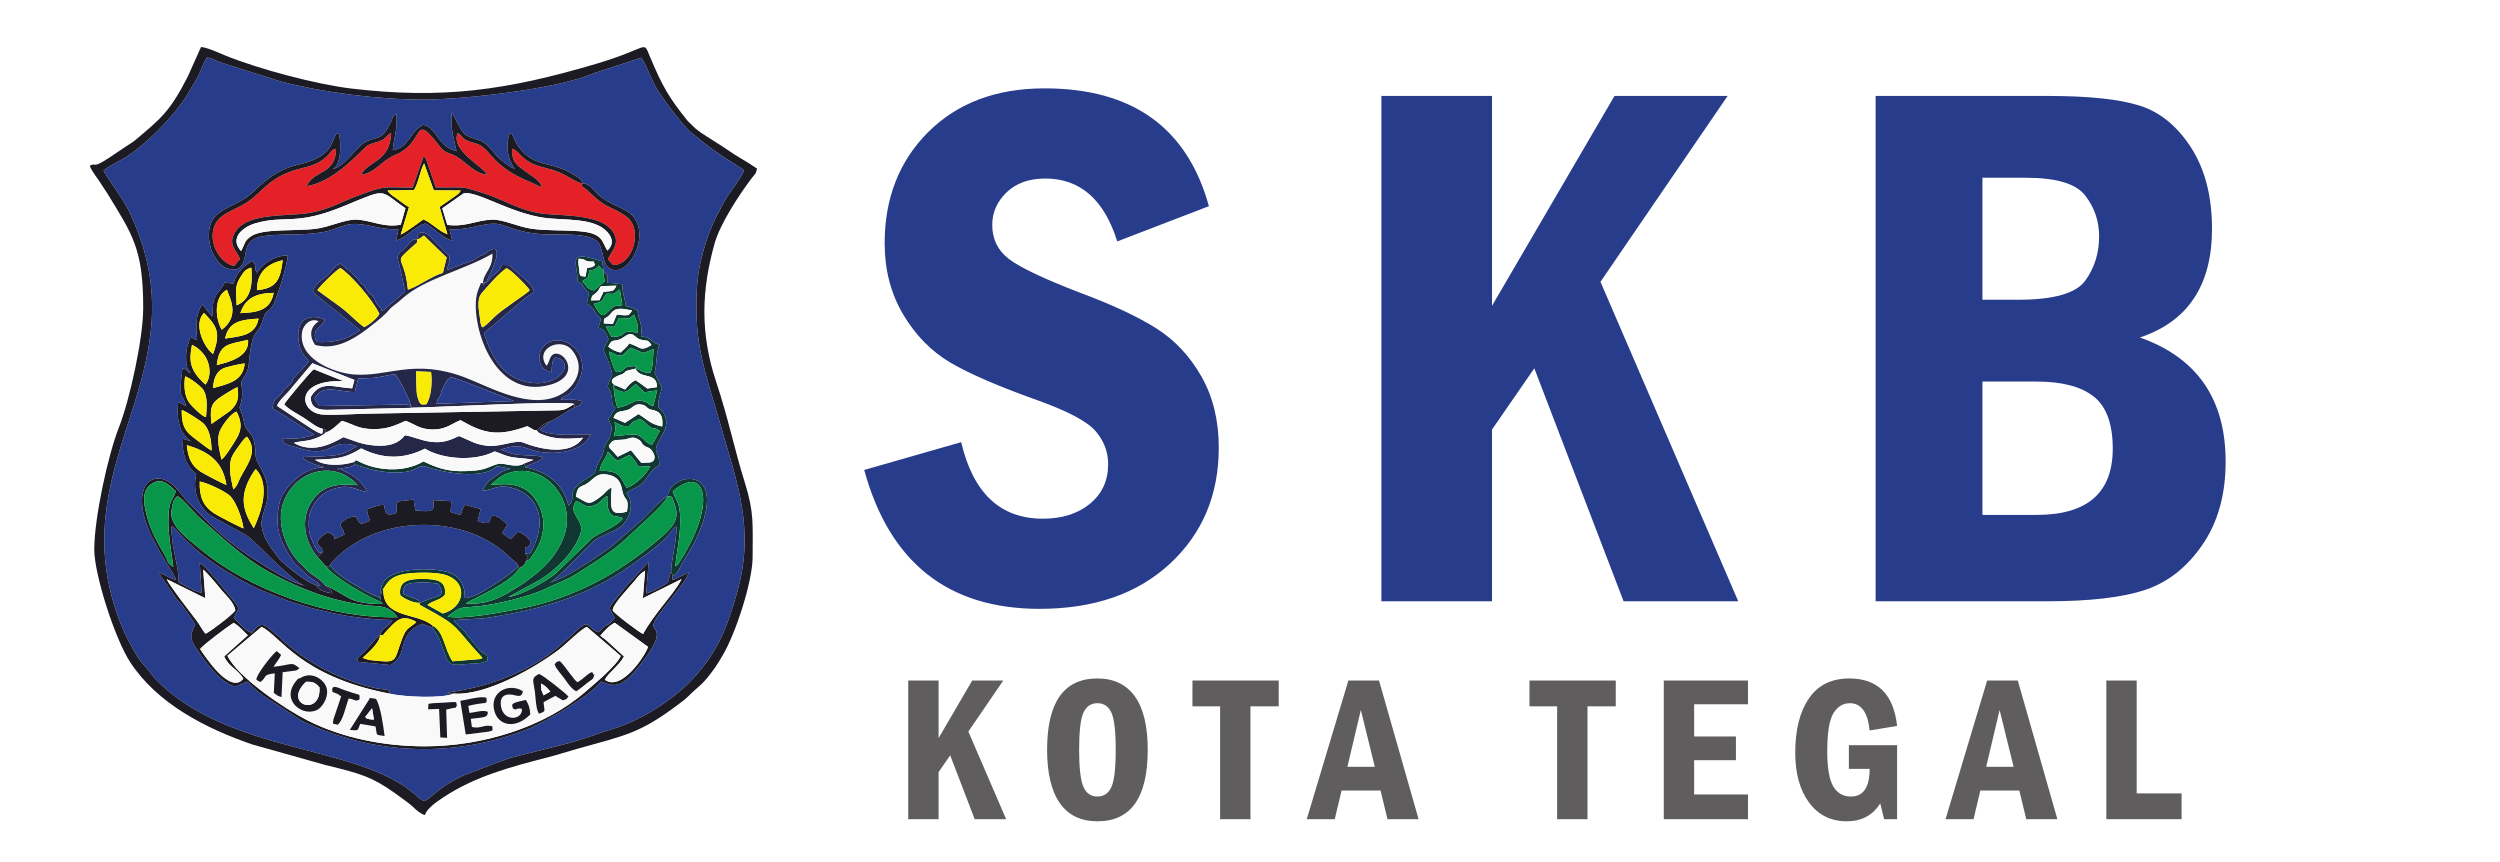 <?xml version="1.0" encoding="UTF-8"?>
<!DOCTYPE svg PUBLIC "-//W3C//DTD SVG 1.1//EN" "http://www.w3.org/Graphics/SVG/1.1/DTD/svg11.dtd">
<!-- Creator: CorelDRAW 2018 (64-Bit Evaluation Version) -->
<svg xmlns="http://www.w3.org/2000/svg" xml:space="preserve" width="51.153mm" height="17.639mm" version="1.1" style="shape-rendering:geometricPrecision; text-rendering:geometricPrecision; image-rendering:optimizeQuality; fill-rule:evenodd; clip-rule:evenodd"
viewBox="0 0 5115.26 1763.88"
 xmlns:xlink="http://www.w3.org/1999/xlink">
 <defs>
  <style type="text/css">
   <![CDATA[
    .fil0 {fill:none}
    .fil8 {fill:#08974A}
    .fil7 {fill:#103731}
    .fil3 {fill:#1C1B23}
    .fil6 {fill:#252748}
    .fil2 {fill:#283C8C}
    .fil4 {fill:#E42126}
    .fil5 {fill:#F9F9F9}
    .fil9 {fill:#FAEB07}
    .fil10 {fill:#5F5D5D;fill-rule:nonzero}
    .fil1 {fill:#283C8C;fill-rule:nonzero}
   ]]>
  </style>
 </defs>
 <g id="Layer_x0020_1">
  <rect class="fil0" width="5115.26" height="1763.88"/>
  <path class="fil1" d="M2473.57 421.85l-187.57 72.08c-26.87,-85.77 -75.96,-128.66 -147.27,-128.66 -33.33,0 -59.68,9.56 -79.32,28.42 -19.37,18.86 -29.19,41.08 -29.19,66.4 0,29.19 11.37,52.45 34.36,70.01 23,17.31 71.05,40.31 144.42,68.47 66.66,24.8 119.11,49.35 157.09,73.37 38.23,24.29 68.98,57.36 92.49,98.96 23.51,41.59 35.14,89.91 35.14,144.94 0,96.36 -33.07,175.42 -99.47,237.17 -66.4,61.75 -155.53,92.75 -267.15,92.75 -187.31,0 -306.93,-94.82 -358.86,-284.19l198.42 -56.84c24.55,104.37 80.09,156.56 167.16,156.56 39.79,0 71.83,-10.33 96.63,-30.74 24.54,-20.41 36.94,-47.28 36.94,-80.61 0,-25.32 -8.52,-47.8 -25.83,-67.95 -17.31,-19.89 -56.84,-40.82 -118.85,-63.04 -79.57,-28.42 -139,-54 -178.01,-76.99 -39.01,-22.99 -71.3,-55.81 -96.62,-98.44 -25.32,-42.62 -37.98,-91.2 -37.98,-145.71 0,-92.75 29.97,-168.71 89.65,-228.13 59.94,-59.17 139,-88.88 237.43,-88.88 179.82,0 291.95,80.35 336.39,241.05zm352.91 -225.55l226.32 0 0 429.4 250.61 -429.4 231.49 0 -260.17 380.31 281.88 653.65 -234.6 0 -182.66 -476.67 -86.55 125.3 0 351.37 -226.32 0 0 -1033.96zm1011.22 0l352.4 0c82.68,0 145.2,6.46 187.31,19.64 42.12,13.17 77.25,41.85 105.93,86.29 28.42,44.44 42.63,99.73 42.63,165.87 0,115.48 -49.09,189.63 -147.52,222.45 117.03,41.33 175.42,126.08 175.42,253.96 0,67.18 -15.76,124.02 -47.53,170.26 -31.78,46.25 -71.05,76.99 -117.82,92.5 -46.5,15.24 -112.64,22.99 -198.42,22.99l-352.4 0 0 -1033.96zm218.57 417l73.12 0c72.86,0 118.59,-13.18 137.45,-39.27 18.86,-26.36 28.16,-56.33 28.16,-90.17 0,-31.26 -9.3,-58.91 -28.16,-83.45 -18.86,-24.55 -59.17,-36.69 -120.92,-36.69l-89.65 0 0 249.58zm0 440.24l110.84 0c103.86,0 155.79,-45.21 155.79,-135.64 0,-50.38 -12.92,-85.77 -38.75,-106.44 -25.84,-20.41 -64.85,-30.75 -117.04,-30.75l-110.84 0 0 272.83z"/>
  <g id="_2350456979328">
   <path class="fil2" d="M853.35 489.77c0.12,-17.21 12.52,-17.72 25.01,-7.65l41.03 41.82c1.56,14.13 -2.55,15.09 -4.44,28.61l23.13 -9.15c22.72,-8.74 26.23,-7.52 38.64,-16.12 11.21,-7.76 -0.3,-0.53 12.21,-6.01 7.07,-3.1 6.67,-5.24 10.54,-7.57 33.84,-20.36 8.22,38.81 0.55,52.38 -6.39,11.34 -0.65,9.98 -11.78,13.09l2.62 5.34c-1.73,-3.78 -8.18,2.74 6.17,-8.32l8.98 -9.65c0.42,-0.45 1.02,-1.09 1.45,-1.51 8.63,-8.31 9.14,-3.97 19.77,-22.87l15.16 0.28c13.79,15.4 46.39,36.08 50.19,54.31 -7.38,7.35 -4.96,4.42 -13.48,9.46l-88.86 75.49c12.37,37.6 30.15,80.83 74.01,96.01 77.18,26.7 117.75,-38.6 72.19,-46.18 -8.49,7.68 -6.2,14.35 -8.23,30.13 -28.75,-5.92 -27.74,-35.32 -20.24,-47.14 27.61,-43.5 101.1,-3.18 79.67,57.05 -4.44,12.48 -8.26,19.34 -15.76,27.47 -14.73,15.97 -15.63,6.87 -25.05,18.43 14.38,1.76 33.39,-1.78 44.37,3.79 -3.95,10.45 -4.47,7.44 -15.46,12.12 -7.81,1.93 -38.95,25.74 -50.54,28.67 -12.12,13.72 -11.21,8.55 -19.76,16.86 18.25,16 89.57,8.98 103.14,9.97 -12.39,30.51 -56.26,39.7 -89.96,37.44 -45.75,-3.07 -45.25,-24 -95.8,-5.7 6.66,-0.96 12.79,6.14 36.43,9.99l37.92 2.13c1.23,0.12 4.84,0.49 5.93,0.73 9.47,2.12 4.49,1.48 7.52,3.08l-3.3 3.5c-0.53,0.42 -2.95,2.41 -3.71,2.92l-28.92 11.77 -0.81 1.08c46.9,10.63 75.58,30.34 89.59,78.82 20.69,-21.3 -13.81,-24.69 42.32,-58.99 20.22,-12.35 3.54,-3.1 24.98,-41.43 7.62,-13.61 2.14,-14.8 8.35,-25.22 6.89,-11.58 5.81,-5.04 10.6,-22.81 4.12,-15.26 0.31,-15.05 -4.76,-28.52 5.42,-8.34 8.6,-14.11 14.25,-23.03 -7.62,-6.33 -5.86,-7.44 -7.21,-19.42 -1.54,-13.7 -3.47,-14.44 -8.65,-24.3 2.38,-10.53 5.8,-16.75 9.39,-24.27 -3.65,-19.68 -11.77,-35.05 -18.27,-51.58 3.18,-8.3 6.92,-13.11 10.61,-21.23 -7.32,-15.32 -6.02,-17.18 -21.18,-23.77 2.5,-5.15 4.23,-10.98 5.48,-18.71 -22.46,-19.91 -2.18,-9.09 -28.66,-30.48l4.22 -20.94c-17.85,-17.92 -8.43,-19.2 -23.7,-23.72 3.57,-30.65 -24.72,-65.87 38.57,-44.9 4.9,1.62 7.61,1.75 12.14,2.98l3.22 20.38 -1.04 0.19c10.56,8.42 9.29,8.36 9.1,24.2 15.1,-0.47 24.47,3.04 29.99,2.18 0.15,18.11 4.84,26.37 7.35,44.95 14.93,2.89 11.36,3.43 23.93,8.51 2.42,26.16 10.67,24.36 6.97,53.31 22.31,2.34 20.3,13.32 37.79,17.23 -7.22,17.44 -4.48,37.47 -9.94,57.35 0.24,1.22 11.4,23.16 15.15,31.36 -4.54,16.09 -7.77,21.58 -7.53,39.44 18.87,16.24 21.58,34.2 6.77,59.2 -23.03,38.86 -4.41,22.96 -4.82,59.12 -18.1,11.03 -18.03,17.56 -30.72,32.97 -12.41,15.07 -29.66,16.26 -36.48,24.67 17.08,20.19 7.15,47.53 -6.18,63.24 -11.78,13.89 -42.85,21.2 -58.48,32.79 -10.35,7.67 -82.11,86.2 -94.21,87.38 15.36,-4.86 20.58,-7.57 34.12,-14.23 24.16,-11.89 81.2,-49.9 97.61,-63.24l56.73 -49.48c14.7,-13.76 44.69,-47.98 54.99,-50.92 4.56,-44.24 100.13,-60.86 76.68,36.84 -8.58,35.74 -25.31,66.07 -44.21,95.58 -0.37,0.6 -0.88,1.33 -1.24,1.94 -0.35,0.6 -0.79,1.36 -1.12,1.98 -5.91,10.85 -9.45,23.03 -19.69,26.93 -2.76,15.32 -1.67,4.12 2.46,7.78l29.68 -14.49c-3.79,21.97 -67.14,85.06 -71.82,106.39 -3,13.64 30.91,8.6 -27.73,83.36 -34,43.36 -49.48,46.61 -79.44,33.2 -19.82,27.73 -113.3,83 -150.57,97.68 -151.47,59.67 -316.54,53.45 -462.69,-17.81l-76.89 -50.08c-17.5,-12.44 -21.39,-17.08 -33.36,-29.45 -22.08,6.67 -20.73,17.02 -46.4,-0.27 -20.79,-14.01 -46.19,-48.67 -60,-70.26 -13.17,-20.58 -9,-28.13 -0.35,-47.06l-27.79 -39.96c-5.16,-6.4 -7.6,-7.39 -11.73,-13.12l-35.94 -52.74c14.1,4.01 21.16,11.97 35.93,14.8 -2.62,-13.65 -58.08,-83.3 -67.93,-142.84 -10.84,-65.53 34.39,-81.3 67.3,-45.76 8.14,8.79 16.8,20.64 25.23,29.44 65.51,68.31 98.41,96.16 172.2,140.09 14.27,8.5 53.24,31.43 70.74,31.32 -18.48,4.53 -108.1,-94.68 -123.29,-103.13l-74.14 -40.67c-20.82,-16.18 -37.58,-45.63 -28.56,-84.67 -23.17,-18.84 -26.92,-40.31 -29.25,-72.61l21.71 6.66c-4.74,-0.26 -18.49,-12.39 -23.91,-26.23 -7.43,-18.94 -7.33,-33.6 -5.67,-54.84 12.01,4.07 6.66,3.49 16.55,8 -10.01,-34.79 -16.19,-4.85 -7.79,-77.58 9.38,3.25 3.98,1.01 9.92,5.09 8.75,6.02 -3.79,-0.36 6.75,4.9 -4.68,-10.26 -9.69,-4.95 -9.05,-36.13 0.39,-18.83 4.31,-20.97 8.33,-37.95l14.11 7.02c-1.87,-22.8 -4.69,-53.11 11.07,-73.18l19.58 24.36c3.1,-16.73 -0.76,-24.95 6.17,-39.52 5.46,-11.46 15.23,-18.57 19.38,-29.53l18.65 1.76c3.74,-21.41 25.94,-41.7 39.37,-46.15 9.22,12.96 1.23,17.11 8.81,23.76l-1.73 3.22c-0.79,-0.21 18.89,-36.89 64.26,-38.7 -0.73,21.01 -24.25,94.18 -31.59,104.69 -10.95,15.67 -12.21,4.78 -19.02,26.5 -4.48,14.29 -7.12,18.46 -14.82,28.04 -11.83,14.71 -14,64.09 -15.01,68.8 -3.81,17.83 -7.86,16.89 -14.84,31.52 1.49,12.15 3.15,24.06 0.78,36.42 -3.69,19.28 -6.84,9.39 0.46,28.4 3.33,8.66 5.01,23.41 8.07,28.32 10.02,16.05 18.79,13.03 20.01,55.62 0.63,21.95 30.71,41.22 23.93,90.82 -4.46,32.54 -30.61,49.84 14.29,108.32 6.89,8.96 8.3,12.41 16.63,20.1 14.74,13.59 50.44,42.49 68.15,47l9.79 2.83c-8.9,-14.35 -15.72,-10.48 -29.94,-25.28 -10.98,-11.43 -21.24,-18.19 -27.21,-27.66 -13.73,-21.76 -28.72,-43.8 -30.7,-76.59 -0.9,-15.02 1.48,-33.46 5.48,-46.87 3.14,-10.55 3.22,-9.15 9.39,-17.96 4.46,-6.36 6.01,-9.32 12.22,-15.53 5.74,-5.74 7.33,-6.38 12.73,-11.81 11.43,-11.52 40.55,-23.94 56.6,-21.29 -11.42,-5.11 -18.47,-3.63 -35.27,-13.38 -13.2,-7.65 -4.91,0.09 -7.94,-8.17 19.05,-0.93 49.32,-1.31 64.59,-3.52 26.79,-3.88 28.25,-11.06 45.87,-18.38 -57.84,-19.52 -48.42,26.03 -119.02,3.92 -26.34,-8.25 -29.05,-4.4 -35.66,-19.14 25.4,-0.65 44.08,0.22 66.41,-9.1 -6.87,-2.09 -62.64,-41.2 -85.91,-52.65 2.87,-21.21 5.87,-16.74 16.3,-28.23 6.18,-6.8 4.28,-7.3 9.04,-12.53 3.1,-3.41 8.08,-5.49 11.62,-9.63 5.35,-6.28 2.64,-7.21 7.74,-13.45 7.68,-9.38 23.46,-22 29.45,-33.05 -3.77,-7.65 -4.31,-5.52 -8.9,-11.44 -10.22,-13.19 -14.23,-34.4 -11.62,-52.14 4.45,-30.17 34.66,-31.46 53.64,-21.37 -5.99,17.36 -29.56,17.56 -16.79,45.4 35.59,1.87 64.77,-5.45 88.61,-24.17l-90.57 -72.95c-4.86,-5.26 -2.9,-2.63 -5.55,-8.96 5.1,-11.38 13.11,-17.51 25.55,-27.12 14.92,-11.51 14.31,-19.74 30.67,-27.48l13.47 10.97c4.76,3.94 3.76,2.06 6.95,4.81l16.36 17.32c14.79,20.82 2.42,-3.34 18.04,21.74 0.49,0.79 1.9,3.04 2.44,3.73 8.95,11.37 3.99,-0.54 11.55,12.47 3.77,6.49 2.51,7.15 7.54,13.68 4.64,6.02 6.73,4.5 8.6,12.37 4.78,-2.05 6.76,-3.99 10.58,-7.88l36.86 -31.58 -11.69 -54.42c-2.96,-10.36 -8.76,-18.3 5,-29.38 14.65,-11.78 15.8,-18.87 23.75,-22.13 1.76,-0.73 -2.57,-1.35 7.38,-1.05zm338.39 -114.95c11.16,0.27 20.25,10.43 27.2,18.11 24.64,27.2 60.58,30.35 77.08,50.43 33.56,40.85 -8.62,120.59 -44.29,108.04 -20.61,-7.25 -15.17,-37.64 -27.38,-54.77 -16.13,-22.62 -88.25,-15.11 -118.2,-17.59 -49.76,-4.12 -74.22,-19.39 -88.29,-20.95 -29.38,-3.25 -58.62,14.07 -98.25,10.77l5.64 23.36c-19.22,-3.33 -45.79,-34.05 -55.8,-34.8 -23.95,7.24 -36.17,28.54 -59.04,34.77l4.85 -23.31c-38.63,2.38 -65.66,-13.42 -97.47,-10.32 -11.25,1.1 -32.51,9.86 -40.93,12.56 -13.51,4.34 -31.75,6.21 -47.02,7.4 -26.66,2.09 -80.03,-0.1 -102.09,7.11 -38.84,12.69 -14.39,52.37 -43.6,65.45 -24.8,2.52 -37.19,-12.51 -46.63,-29.04 -9.91,-17.34 -14.1,-44.75 -5.88,-65.79 12.04,-30.84 57.81,-35.71 85.65,-62.97 24.27,-23.77 51.37,-46.93 92.39,-56.27 28.92,-6.58 57.14,-17.19 69.27,-43.41 12.73,-27.52 7.11,-18.36 14.54,-20.21 5.37,25.01 4.06,64.56 -13.11,72.88 26.23,-6.53 46.87,-43.47 66.03,-54.93 25.25,-15.11 32.64,0.82 53,-40.77 4.61,-9.42 3.6,-13.55 11.88,-17.63 2,32.83 -4.75,45.68 -7.73,74.42 34.98,-5.77 33.9,-38.49 62.86,-52.09 29.81,8 26.89,42.96 67.64,54.2 -5.33,-26.68 -13.4,-47.78 -9.48,-79.39 5.79,9.87 14.47,28.89 22.46,40.15 8.91,12.56 29.26,13.23 40.33,19.92 15.01,9.06 19.37,19.23 32.34,31.96 9.37,9.2 21.1,17.97 33.49,24.03 -12.78,-19.85 -20.23,-41.91 -10.81,-72.85 9.78,2.31 2.63,-3.65 8.64,8.46 7.31,14.76 5.48,14.33 17.72,27.72 25.71,28.1 56.25,24.28 88.33,38.97 6.84,3.13 12.05,6.4 19.77,10.89 14.25,8.29 14.23,13.21 14.25,13.16 0.19,-0.5 0.44,1.55 0.64,2.33zm-979.82 -26.34c2.5,9.21 38.24,55.07 50.96,81.28 151.81,312.77 -109.39,487.25 -36.27,783.06 8.58,34.7 20.81,68.47 35.87,97.13 15.01,28.55 19.96,37.91 39.94,59.99l14.79 18.79c150.89,155.18 414.36,133.9 531.2,236.18 8.03,7.03 11.55,11.71 21.04,14.23 22.4,-15.26 32.1,-30.61 79.71,-52.75l72.37 -27.67c12.48,-3.39 14.22,-5.58 23.98,-8.37l108.12 -27.3c33.85,-7.74 70.33,-22.88 100.76,-31.87 59.16,-17.48 125.51,-61.4 163.86,-103.13 48.17,-52.41 68.19,-98.52 90.3,-177.15 36.8,-130.89 -1.13,-224.07 -33.95,-340.45 -20.35,-72.18 -45.91,-139.85 -48.98,-215.96 -1.71,-42.65 -0.67,-84.42 8.94,-123.46 12.95,-52.62 24.56,-76.39 47.59,-119.26 7.93,-14.76 38.28,-52.17 39.98,-63.8 -8.24,-6.78 -52.86,-30.65 -96.63,-67.63 -3.15,-2.67 -3.1,-2.58 -6.61,-5.3l-3.5 -2.54c-18.45,-15.46 -51.05,-60.8 -65.1,-80.51 -14.66,-20.56 -24.81,-52.98 -37.88,-74.05l-98.09 32.03c-72.68,32.14 -264.44,53.43 -344.87,53.77 -94.32,0.4 -209.53,-14.55 -294.9,-37.05l-126.36 -40.04c-10.85,-4.34 -14.03,-7.92 -24.72,-8.93 -7.61,9.82 -11.26,25.48 -17.49,37.15 -6.02,11.27 -12.79,21.58 -19.83,33.97 -25.7,45.21 -92.66,113.54 -138.17,138.22 -12.32,6.68 -27.97,15.41 -36.06,21.42z"/>
   <path class="fil2" d="M797.72 1419.41c27.78,6.48 107.08,10.44 130.41,-0.27l-14.31 0.61c4.43,-2.78 -3.66,-0.17 7.38,-3.42 1.01,-0.3 4.41,-0.81 5.49,-1.02 2.9,-0.56 6.48,-0.93 10.12,-1.55 78.16,-13.34 161.52,-46.96 217.74,-101.05 6.55,-6.3 7.95,-5.63 14.98,-12.59 41.1,-40.72 26.94,-16.68 54.89,-6.37 9.88,-8.59 6.07,-8.26 17.71,-14.98 8.48,-4.89 -0.11,2.38 8.46,-6.52 3.52,-3.66 4.8,-5.43 7.43,-8.04 -15.13,-27.86 -17.09,-12.34 21.62,-62.96l47.66 -51.88 -5.17 64.73c13.43,-3.31 22.59,-9.76 33.82,-15.6 20.37,-10.6 8.31,-12.61 17.29,-28.25 0.1,-26.6 11.4,-59.93 10.92,-92.99 -7.53,3.14 -13.75,14.97 -19.38,20.86 -20.8,21.74 -66.18,54.19 -92.54,71.34 -84.5,54.98 -171.34,77.85 -270.22,93.98 -25.29,4.13 -50.1,2.36 -73.27,5.9 2.17,6.19 13.75,13.63 17.69,18.17l35.46 43.08c10.9,11.4 15.79,3.1 15.39,21.61 -13.81,6.85 -29.95,4.77 -46.32,6.72 -39.42,4.72 -33.41,-3.07 -48.77,-43.27 -6.94,-18.14 -13.33,-22.45 -16.12,-30.71l-22.69 -8.76c-54.48,24.34 -25.79,62.1 -63.77,84.62l-68.9 -6.85c0.38,-9.22 3.04,-9.74 9.69,-15.85 19.41,-17.87 26.4,-32.45 37.43,-38.09 2.27,-15.93 19.07,-17.52 25.23,-31.49 -49.77,-0.68 -99.98,-7.86 -143.47,-19.13 -11.68,-3.02 -21.92,-4.5 -33.41,-8.85l-30.76 -9.1c-43.57,-16.59 -69.14,-25.39 -110.9,-49.56 -31.87,-18.44 -67.21,-41.83 -93.95,-66.84 -5.96,-5.58 -13.54,-12.79 -20.01,-19.45 -6.16,-6.35 -11.62,-15.79 -19.49,-18.92 -1.54,43.82 15.16,79.71 14.48,114.6 10.57,5.62 33.96,19.72 47.1,21.55l-3.97 -60.82c10.05,4.61 35.03,34.88 42.99,44.86 44.47,55.81 39.58,40.6 26.43,67.35 11.96,10.52 22.12,25.85 37.28,30.74 21.43,-31.83 31.28,-10.32 55.11,7.4 4.28,3.18 6.52,7.17 12.27,12.11 42.9,36.81 86.78,61.95 140.58,80.58 11.47,3.97 25.16,8.32 37.18,11.23 29.93,7.24 36.97,1.32 37.19,13.14z"/>
   <path class="fil3" d="M211.92 348.48c8.09,-6.01 23.74,-14.74 36.06,-21.42 45.51,-24.68 112.47,-93.01 138.17,-138.22 7.04,-12.39 13.81,-22.7 19.83,-33.97 6.23,-11.67 9.88,-27.33 17.49,-37.15 10.69,1.01 13.87,4.59 24.72,8.93l126.36 40.04c85.37,22.5 200.58,37.45 294.9,37.05 80.43,-0.34 272.19,-21.63 344.87,-53.77l98.09 -32.03c13.07,21.07 23.22,53.49 37.88,74.05 14.05,19.71 46.65,65.05 65.1,80.51l3.5 2.54c3.51,2.72 3.46,2.63 6.61,5.3 43.77,36.98 88.39,60.85 96.63,67.63 -1.7,11.63 -32.05,49.04 -39.98,63.8 -23.03,42.87 -34.64,66.64 -47.59,119.26 -9.61,39.04 -10.65,80.81 -8.94,123.46 3.07,76.11 28.63,143.78 48.98,215.96 32.82,116.38 70.75,209.56 33.95,340.45 -22.11,78.63 -42.13,124.74 -90.3,177.15 -38.35,41.73 -104.7,85.65 -163.86,103.13 -30.43,8.99 -66.91,24.13 -100.76,31.87l-108.12 27.3c-9.76,2.79 -11.5,4.98 -23.98,8.37l-72.37 27.67c-47.61,22.14 -57.31,37.49 -79.71,52.75 -9.49,-2.52 -13.01,-7.2 -21.04,-14.23 -116.84,-102.28 -380.31,-81 -531.2,-236.18l-14.79 -18.79c-19.98,-22.08 -24.93,-31.44 -39.94,-59.99 -15.06,-28.66 -27.29,-62.43 -35.87,-97.13 -73.12,-295.81 188.08,-470.29 36.27,-783.06 -12.72,-26.21 -48.46,-72.07 -50.96,-81.28zm-28.13 -9.61c2.87,10.76 15.86,25.32 25.49,41.25 3.13,5.19 6.54,9.4 9.7,14.58 52.11,85.48 74.03,113.91 74.03,235.42 0,63.2 -27.77,188.52 -49.76,244.53 -22.29,56.76 -50.36,184.64 -50.36,250 0,49.91 41.57,181.27 73.37,230.02 55.99,85.82 155.52,136.03 250.06,168.62l149.25 41.89c8.6,2.15 18.53,4.61 29.13,7.29 57.55,14.54 78.27,24.21 129.24,61.88 7.67,5.67 14.59,10.49 21.98,17.47 6.82,6.43 14.79,13.57 23.53,15.91 3.63,-13.59 24.87,-27.72 37,-35.83 64.99,-43.41 139.27,-63.01 214.86,-82.45 19.64,-5.05 38.85,-11.44 58.82,-17.03 100.89,-28.24 128.65,-31.59 208.62,-91.74 7.53,-5.66 13.18,-9.69 19.96,-16.45 24.01,-23.89 27.5,-20.27 55.44,-59.85 4.95,-7.01 8.82,-14.15 13.91,-22.5 26.59,-43.65 61.89,-151.9 61.89,-202.06 0,-66.22 3.43,-90.34 -15.6,-151.26 -22.53,-72.12 -33.91,-132.16 -59.15,-207.84 -32.79,-98.35 -30.01,-186.98 -2.95,-282.9 11.14,-39.46 49.21,-98.1 75.93,-133.41 7.06,-9.33 7.87,-6.6 10.87,-19.47 -11.6,-7.77 -22.33,-14.66 -35.41,-22.23 -14.13,-8.18 -23.46,-15.52 -36.75,-23.93l-37.06 -23.62c-7.08,-4.7 -10.6,-7 -17.48,-12.86l-15.39 -14.95c-39.04,-48.84 -51.69,-71.03 -77.31,-132.03 -14.44,-34.39 -0.22,-17.16 -110.15,15.35 -182.21,53.89 -313.61,72.77 -501.65,50.34 -69.98,-8.35 -187.97,-39.45 -257.05,-67.58 -12.99,-5.29 -36.01,-16.16 -49.47,-17.28l-27.26 60.73c-36.06,70.96 -55.09,85.98 -107.06,129.58 -5.69,4.77 -11.75,8.21 -17.98,12.36 -12.85,8.56 -23.52,15.88 -36.36,24.32 -35.4,23.26 -23.52,8.36 -38.88,15.73z"/>
   <path class="fil4" d="M1191.74 374.82c-14.98,0.25 -30.45,-20.47 -74.94,-31.02 -53.27,-12.63 -48.5,-31.81 -69.27,-39.83 0.22,27.76 7.49,31.39 26.16,45.9 11.55,8.98 32.15,18.6 34.78,33.6 -15.21,-7.99 -32.06,-13.86 -48.68,-22.54 -50.8,-26.52 -57.66,-52.79 -78.22,-64.1 -8.58,-4.72 -18.32,-5.1 -26.85,-9.59 -11.47,-6.05 -8.31,-10.24 -18.52,-14.81 -13.96,36.12 52.6,68.43 60.61,85 -29.14,-2.55 -46.19,-31.24 -71.07,-41.09 -20.56,-8.14 -18.45,-7.45 -31.24,-23.5 -50.61,-63.49 -23.85,-0.81 -86.14,24.33 -28.06,11.32 -40.41,37.3 -69.93,40.38 16.64,-29.67 59.57,-26.28 61.96,-85.55 -10.53,5.65 -9.85,10.88 -21.34,15.96 -7.65,3.39 -19.42,5.37 -26.93,9.68 -8.08,4.64 -67.02,75.69 -124.82,83.12 15.24,-33.64 60,-23.03 60.37,-76.52 -12.28,3.86 -8.58,5.93 -19.1,15.99 -22.31,21.34 -50.32,22.21 -70.38,29.46 -42.16,15.25 -50.03,29.21 -79.43,54.25 -30.85,26.25 -65.18,28.47 -78.31,54.83 -16.8,33.71 7.94,79.59 38.65,85.43l11.8 -14.19c-4.72,-15.63 -22.95,-26.21 -13.07,-48.96 20.84,-48.03 107,-37.16 154.67,-45.32 41.8,-7.15 63.77,-22.08 98.83,-35.04 59.78,-22.09 50.45,-17.13 112.95,-16.75l22.14 -63.49c3.68,2.99 1.45,-1.53 5.87,6.45l19.39 56.67c14.81,0.29 52.98,-1.46 64.77,1.75 15.29,4.16 35.86,10.46 50.71,16.29 32.37,12.71 60.94,29.01 97.87,34.75 43.3,6.73 136.64,-1.44 153.7,47.12 6.81,19.38 -9.14,32.52 -14.76,47.07l10.79 11.91c41.87,-1.05 61.38,-74.89 26.48,-99.59 -31.25,-22.12 -38.86,-14.48 -71.95,-46.51 -22.12,-21.42 -20.03,-10.67 -17.55,-21.54z"/>
   <path class="fil3" d="M1257.8 1274.25l68.04 49.27c-3.37,13.76 -53.29,92.73 -88.26,67.39 5.89,-12.95 29.87,-29.62 39.17,-47.81l-35.31 -32.2c-4.75,-4.3 -8.46,-6.15 -13.13,-10.32 8.96,-10.27 17.9,-20.38 29.49,-26.33zm-799.19 68.85c9.82,21.85 27.51,25.93 39.26,45.51 -25.9,33.24 -76.3,-42.37 -88.4,-60.68 7.89,-9.84 57.1,-46.61 68.61,-53.45 12.19,7.33 18.09,15.05 28.89,25.39l-48.36 43.23zm319.23 -43.09c10.71,-2.39 -0.39,5.85 11.29,-6.86 20.56,-22.37 30.89,-35.56 56.84,-23.73 4.2,1.92 4.05,2.57 5.64,3.9 -16.5,13.66 -20.07,10.5 -29.21,34.73 -18.03,47.76 -6.48,49.13 -67.35,42.27l-12.92 -4.19c10.75,-10.58 33.56,-29 35.71,-46.12zm537.97 -2.78c-7.3,-2.85 -60.9,-43.31 -61.99,-48.18 -2.34,-10.5 37.25,-51.13 45.54,-61.63 6.57,-8.32 9.63,-12.74 20.55,-19.76l-4.56 56.39 79.09 -39.16c-8.31,17.4 -27.61,40.18 -39.35,55.25 -12.79,16.43 -29.14,37.96 -39.28,57.09zm-914.57 -28.86c-12.13,-15.76 -56.31,-73.04 -60.05,-83.26l78.98 38.99 -4.49 -58.56c5.95,3.87 29.84,32.31 34.6,38.45 9.19,11.85 29.11,28.21 31.16,45.06 -6.16,9 -50.11,42.74 -61.01,47.6 -7.93,-9.49 -10.8,-17.38 -19.19,-28.28zm8.39 -144.91c-20.15,-16.83 -62.81,-46.79 -58.98,-76.39 1.87,-14.51 3.11,-24.18 12.14,-31.75 11.76,4.67 34.02,33.88 44.73,43.33 46.67,41.22 90.71,83.63 147.08,114 63.17,34.04 119.35,55.34 193.83,66.03 19.24,2.76 46.01,-3.45 65.05,24.28 -139.72,2.9 -303.06,-55.31 -403.85,-139.5zm109.73 -42.83c-28.45,-43.31 -26.71,-73.77 -0.36,-115.25 2.34,-3.68 2.67,-3.39 4.59,-5.39 29.71,31.65 11.46,86.7 -4.23,120.64zm-164.63 79.3c-13.34,-7.63 -11.03,-12.84 -17.85,-24.48 -15.29,-26.11 -29.35,-50.69 -37.07,-82.32 -4.92,-20.17 -10.88,-47.79 8.58,-61.81 23.07,-16.62 37.51,1.64 51.22,13.63 -3.04,13.23 -9.88,15.31 -13.07,33.09 -6.51,36.2 3.6,86.63 8.19,121.89zm53.88 -174.76c17.06,3.35 53.47,20.59 63.08,30.58 11.17,11.6 23.71,44.29 26.59,65.44 -6.8,-2.08 -53.09,-26.06 -60.74,-31.22 -20.22,-13.66 -29.9,-30.87 -28.93,-64.8zm68.69 16.17c-3.99,-20.4 -11.17,-44.9 -3.17,-65.64 2.7,-7.01 10.02,-16.83 14.1,-22.41 5.53,-7.57 10.17,-15.45 17.15,-19.8 24.43,30.62 -1.63,59.6 -13.66,84.03 -5.61,11.38 -6.03,16.77 -14.42,23.82zm-66.95 -36.33c-17.38,-11.49 -25.59,-26.42 -28.15,-54.23 43.96,13.06 73.56,32.65 81.07,81.56 -8.57,-3.08 -46.18,-22.87 -52.92,-27.33zm42.77 -24.66c-3.85,-19.2 -11.39,-42.1 -2.08,-61.12 4.97,-10.15 21.18,-33.67 33.11,-36.93 10.91,21.83 11.11,36.78 -1.21,56.76 -5.72,9.28 -21.63,35.93 -29.82,41.29zm-81.17 -101.36c8.35,2.21 39.59,22.54 45.04,28.18 11.71,12.1 15.55,33.07 15.94,54.76 -7.46,-4.04 -15.94,-10.4 -22.02,-15.31 -23.16,-18.67 -40.06,-23.37 -38.96,-67.63zm60.77 28.41c-2.76,-27.69 -2.73,-39.66 14.8,-52.37 9.08,-6.58 31.46,-20.13 38.44,-23 4.24,26.87 -2.49,36.76 -15.5,48.94l-37.74 26.43zm-45.46 -43.31c-9.71,-13.82 -11.36,-33.64 -8.57,-54.04 9.03,2.54 32.94,20.45 37.59,28.05 9.22,15.08 6.51,36.25 5.33,55.16 -7.63,-0.08 -30.27,-23.37 -34.35,-29.17zm48.38 -29.96c1.78,-18.48 6.3,-33.15 20.74,-40.11 6.61,-3.18 37.47,-10.26 44.32,-10.39 -3.49,35.48 -30.98,41.12 -65.06,50.5zm-15.21 -7.26c-32.08,-28.81 -34.32,-48.1 -27.53,-81.4 39.57,19.79 42.45,62.31 27.53,81.4zm23.11 -39.92c5.18,-45.46 25.27,-42.01 63.96,-51.67 3.37,33.41 -35.12,44.79 -63.96,51.67zm-7.59 -22.7c-16.25,-10.76 -42.23,-59.66 -18.55,-83.89 24.89,25.6 35.66,38.91 18.55,83.89zm24.64 -31.6c7.47,-34.57 30.8,-38.34 68.47,-40.78 -6,33.66 -34.58,36.18 -68.47,40.78zm-6.78 -18c-12.7,-20.8 -17.89,-66.65 10.59,-81.83 2.76,11.96 29.35,52.37 -10.59,81.83zm37.94 -33.93c10.08,-29.65 30.61,-40.94 68.21,-41.54 -6.11,33.95 -30.27,40.4 -68.21,41.54zm-8.58 -43.97c-0.5,-12.74 3.65,-21.92 9.52,-30.86 6.4,-9.73 9.42,-15.2 21.63,-18.23 1.39,22.88 4.42,63.17 -30.23,77.1l-0.92 -28.01zm42.8 -3.08c-0.9,-36.24 22.14,-54.7 52.52,-61.21 -4.77,38.91 -12.09,57.54 -52.52,61.21zm850.72 584.5l-3.45 -7.92c-8.98,15.64 3.08,17.65 -17.29,28.25 -11.23,5.84 -20.39,12.29 -33.82,15.6l5.17 -64.73 -47.66 51.88c-38.71,50.62 -36.75,35.1 -21.62,62.96 -2.63,2.61 -3.91,4.38 -7.43,8.04 -8.57,8.9 0.02,1.63 -8.46,6.52 -11.64,6.72 -7.83,6.39 -17.71,14.98 -27.95,-10.31 -13.79,-34.35 -54.89,6.37 -7.03,6.96 -8.43,6.29 -14.98,12.59 -56.22,54.09 -139.58,87.71 -217.74,101.05 -3.64,0.62 -7.22,0.99 -10.12,1.55 -1.08,0.21 -4.48,0.72 -5.49,1.02 -11.04,3.25 -2.95,0.64 -7.38,3.42l14.31 -0.61c64.51,5.24 166.81,-52.53 215.64,-89.98 13.29,-10.2 45.26,-41.94 56.83,-46.55l69.42 59.51c-7.76,19.28 -55.83,58.95 -72.92,73.79 -83.13,72.17 -210.34,111.06 -327.65,111.1 -86.72,0.03 -171.74,-18.28 -240.24,-53.05 -46.6,-23.66 -142.48,-88 -163.88,-132.35l69.76 -58.89c38.22,17.64 77.76,101.24 262.63,136.69 -0.22,-11.82 -7.26,-5.9 -37.19,-13.14 -12.02,-2.91 -25.71,-7.26 -37.18,-11.23 -53.8,-18.63 -97.68,-43.77 -140.58,-80.58 -5.75,-4.94 -7.99,-8.93 -12.27,-12.11 -23.83,-17.72 -33.68,-39.23 -55.11,-7.4 -15.16,-4.89 -25.32,-20.22 -37.28,-30.74 13.15,-26.75 18.04,-11.54 -26.43,-67.35 -7.96,-9.98 -32.94,-40.25 -42.99,-44.86l3.97 60.82c-13.14,-1.83 -36.53,-15.93 -47.1,-21.55 0.68,-34.89 -16.02,-70.78 -14.48,-114.6 7.87,3.13 13.33,12.57 19.49,18.92 6.47,6.66 14.05,13.87 20.01,19.45 26.74,25.01 62.08,48.4 93.95,66.84 41.76,24.17 67.33,32.97 110.9,49.56l30.76 9.1c11.49,4.35 21.73,5.83 33.41,8.85 43.49,11.27 93.7,18.45 143.47,19.13 -6.16,13.97 -22.96,15.56 -25.23,31.49 -11.03,5.64 -18.02,20.22 -37.43,38.09 -6.65,6.11 -9.31,6.63 -9.69,15.85l68.9 6.85c37.98,-22.52 9.29,-60.28 63.77,-84.62l22.69 8.76 -1.46 -5.23c-31.92,-27.25 -103.36,-13.12 -100.22,-75.34 -1.24,2.12 -1.91,1.1 -3.81,7.9 -0.31,1.14 -1,4.94 -1.15,6.18 -1.13,9.32 -0.53,4.64 0.53,13.8l3.27 3.49c-20.91,0.71 -48.87,-1.93 -65.92,-10.34 -16.16,-7.97 -37.77,-22.82 -52.26,-28.08 4.05,3.79 6.47,4.68 9.09,7.35 6.57,6.72 2.44,1.75 6.04,9.4 -14.15,-2.15 -27.55,-5.74 -34.29,-17.25 -17.71,-4.51 -53.41,-33.41 -68.15,-47 -8.33,-7.69 -9.74,-11.14 -16.63,-20.1 -44.9,-58.48 -18.75,-75.78 -14.29,-108.32 6.78,-49.6 -23.3,-68.87 -23.93,-90.82 -1.22,-42.59 -9.99,-39.57 -20.01,-55.62 -3.06,-4.91 -4.74,-19.66 -8.07,-28.32 -7.3,-19.01 -4.15,-9.12 -0.46,-28.4 2.37,-12.36 0.71,-24.27 -0.78,-36.42 6.98,-14.63 11.03,-13.69 14.84,-31.52 1.01,-4.71 3.18,-54.09 15.01,-68.8 7.7,-9.58 10.34,-13.75 14.82,-28.04 6.81,-21.72 8.07,-10.83 19.02,-26.5 7.34,-10.51 30.86,-83.68 31.59,-104.69 -45.37,1.81 -65.05,38.49 -64.26,38.7l1.73 -3.22c-7.58,-6.65 0.41,-10.8 -8.81,-23.76 -13.43,4.45 -35.63,24.74 -39.37,46.15l-18.65 -1.76c-4.15,10.96 -13.92,18.07 -19.38,29.53 -6.93,14.57 -3.07,22.79 -6.17,39.52l-19.58 -24.36c-15.76,20.07 -12.94,50.38 -11.07,73.18l-14.11 -7.02c-4.02,16.98 -7.94,19.12 -8.33,37.95 -0.64,31.18 4.37,25.87 9.05,36.13 -10.54,-5.26 2,1.12 -6.75,-4.9 -5.94,-4.08 -0.54,-1.84 -9.92,-5.09 -8.4,72.73 -2.22,42.79 7.79,77.58 -9.89,-4.51 -4.54,-3.93 -16.55,-8 -1.66,21.24 -1.76,35.9 5.67,54.84 5.42,13.84 19.17,25.97 23.91,26.23l-21.71 -6.66c2.33,32.3 6.08,53.77 29.25,72.61 -9.02,39.04 7.74,68.49 28.56,84.67l74.14 40.67c15.19,8.45 104.81,107.66 123.29,103.13 -17.5,0.11 -56.47,-22.82 -70.74,-31.32 -73.79,-43.93 -106.69,-71.78 -172.2,-140.09 -8.43,-8.8 -17.09,-20.65 -25.23,-29.44 -32.91,-35.54 -78.14,-19.77 -67.3,45.76 9.85,59.54 65.31,129.19 67.93,142.84 -14.77,-2.83 -21.83,-10.79 -35.93,-14.8l35.94 52.74c4.13,5.73 6.57,6.72 11.73,13.12l27.79 39.96c-8.65,18.93 -12.82,26.48 0.35,47.06 13.81,21.59 39.21,56.25 60,70.26 25.67,17.29 24.32,6.94 46.4,0.27 11.97,12.37 15.86,17.01 33.36,29.45l76.89 50.08c146.15,71.26 311.22,77.48 462.69,17.81 37.27,-14.68 130.75,-69.95 150.57,-97.68 29.96,13.41 45.44,10.16 79.44,-33.2 58.64,-74.76 24.73,-69.72 27.73,-83.36 4.68,-21.33 68.03,-84.42 71.82,-106.39l-29.68 14.49c-4.13,-3.66 -5.22,7.54 -2.46,-7.78z"/>
   <path class="fil5" d="M757.25 1428l12.08 1.95c9.5,15.03 15,56.22 17.62,76.03 -20.33,-3.25 -14.4,0.54 -18.64,-19.66l-31.41 -5.18c-5.67,14.98 -2.76,13.71 -21.13,12.33l41.48 -65.47zm119.38 12.18c8.93,-2.05 19.73,-1.7 29.23,-2.37 37.59,-2.62 24.74,-1.86 29.2,5.41 -6.8,9.48 2.55,2.44 -10.86,6.06l-8.28 1.96c-0.5,-0.78 -1.67,0.67 -2.93,1.1l1.81 57.34 -13.81 -0.79 -2.59 -58.38 -22.46 0.81 0.69 -11.14zm65.21 -6.19c12.75,-1.84 44.14,-11.02 53.62,-5.94 0.63,12.12 1.84,9.18 -14.08,11.69 -8.66,1.37 -14.11,2.16 -23.15,4.49l2.27 14.38c13.82,-0.97 26.55,-6.73 37.61,-2.21 -0.06,11.18 -4.12,11.05 -34.78,14.39l2.15 16.5c16.64,5.17 25.68,-6.26 42.07,-0.98 -0.02,9.68 1.95,8.06 -7.82,10.68l-46.8 5.84 -11.09 -68.84zm-325.64 -47.58c18.93,-11.29 41.15,-0.16 49.52,15.06 10.59,19.25 -4.4,43.8 -15.28,50.17 -29.41,17.24 -77.07,-17.61 -45.31,-57.3 7.86,-9.81 3.91,-3.65 11.07,-7.93zm468.77 75.51c-30.41,30.78 -65.15,22.92 -73.34,-6.78 -11.27,-40.83 32.03,-59.03 58.53,-40.43 -2.61,5.29 -1.74,11.14 -13.97,8.6 -0.15,-0.03 -37,-12.82 -31.04,22.32 5.44,32.05 44.46,27.94 42.81,4.69 -15.7,-2.93 -8.08,5.25 -18.79,-1.04 -0.55,-7.97 -8.53,-9.71 26.59,-17.23 5.71,7.98 9.08,18.86 9.21,29.87zm-394.52 21.03c-11.1,-3.8 -9.8,1.43 -8.19,-11.17l15.74 -46.77c-12.44,-10.65 -17.84,-5.43 -18.26,-12.43 -0.76,-12.45 12.3,-5.35 19.71,-2.54 8.29,3.13 15.08,5.27 22.4,7.64 15.88,5.14 13.96,1.42 13.72,13.4 -9.37,5.52 -9.13,-0.59 -22.31,-1.81 -5.13,13.85 -11.91,47.21 -22.81,53.68zm472.59 -57.94c-5.5,7.43 -2.95,4.73 -11.49,7.99l-15.28 -9.2 -23.99 12.77c1.1,19.82 6.38,17.6 -9.21,23.76 -6.46,-6.99 -7.19,-33.38 -8.6,-44.49 -2.94,-23.12 -8.98,-28.65 8.6,-36.91 9.3,3.48 51.75,37.44 59.97,46.08zm15.87 -10.49c-11.04,-6.09 -17.72,-17.69 -25.35,-27.93 -6.52,-8.75 -15.7,-18.16 -18.81,-27.31 6.95,-8.17 3.38,-4.36 10.79,-6.57 6.71,6.73 12.02,13.87 17.5,21.43 3.48,4.79 4.47,6.06 9.21,11.92 0.69,0.86 3.39,4.37 4.15,5.19 3.13,3.36 2.06,2.06 5.55,4.65 8.12,-5.25 9.34,-6.4 16.32,-12.35 17.04,-14.52 14.25,-5.2 14.98,-4.94 2.56,5.37 4.54,-6.72 1.55,6.17 -1.32,5.72 -5.56,6.14 -14.29,13.32 -7.26,5.98 -12.76,10.67 -21.6,16.42zm-654.4 -24.02c-0.09,-10.49 32.66,-51.83 41.65,-58.38l9.05 7.94c-4.61,9.92 -9.85,14.86 -15.51,24.28 40.78,-4.47 35.57,-11.52 52.96,3.03 -6.76,5.42 -6,4.45 -16.68,5.82 -5.66,0.72 -10.58,1.34 -17.58,2.26l-2.44 50.91c-10,-3.51 -7.05,-2.32 -15.72,-8.63l2.02 -39.91c-26.16,2.34 -15.46,8.12 -29.57,17.63 -2.85,-1.62 -3.83,-1.28 -8.18,-4.95zm403.62 28.64c-23.33,10.71 -102.63,6.75 -130.41,0.27 -184.87,-35.45 -224.41,-119.05 -262.63,-136.69l-69.76 58.89c21.4,44.35 117.28,108.69 163.88,132.35 68.5,34.77 153.52,53.08 240.24,53.05 117.31,-0.04 244.52,-38.93 327.65,-111.1 17.09,-14.84 65.16,-54.51 72.92,-73.79l-69.42 -59.51c-11.57,4.61 -43.54,36.35 -56.83,46.55 -48.83,37.45 -151.13,95.22 -215.64,89.98z"/>
   <path class="fil5" d="M988.24 579.17c1.12,-22 20.4,-28.16 19.31,-60.19 -58.75,33.99 -136.61,50.29 -182.99,90.58 -9.09,7.9 -9.58,8.79 -18.25,15.12 -9.4,6.88 -8.73,8.36 -16.81,16.47 -9.18,9.23 -26.61,23.18 -38.13,31.82 -25.91,19.42 -63.6,44.62 -106.7,32.71 -11.7,-17.14 -11.42,-35.82 7.39,-48.25 -16.44,-8.27 -31.56,7.63 -33.89,21.32 -9.56,56.15 66.37,84.46 105.86,87.5 70.43,5.42 122.85,-33.53 227.48,6.14 51.1,19.37 137.51,70.24 199.29,32.85 26.83,-16.24 48.14,-53.45 20.15,-88.28 -23.43,-29.16 -78.29,-3.41 -52.71,31.44 6.35,-6.98 5.97,-20.64 15.17,-24.02 21.82,-8.02 56.36,44.45 -6.9,62.59 -119.64,34.31 -165.16,-130 -150.38,-186.44 0.93,-3.57 2.54,-8.08 3.94,-11.43 7.12,-17.01 1.13,-7.61 8.17,-9.93z"/>
   <path class="fil6" d="M892.87 826.21c3.62,-14.85 3.45,-7.1 7.92,-17.28 3.99,-9.12 0.06,-5.14 5.4,-14.67l7.26 -14.14c5.92,-9.06 1.37,1.88 7.58,-8.71 15.12,1.96 113.06,42.48 130.65,49.13l-158.81 5.67zm-29.48 1.53c-3.33,-2.74 -4.64,-0.88 -8.45,-13.37 -1.74,-5.69 -2.16,-8 -2.52,-14.36 -0.72,-12.61 -0.58,-26.73 -0.84,-40.21l30.41 1.27c2.4,22.04 0.94,48.48 -9.48,66.02l-9.12 0.65zm124.39 -157.89c-2.37,-3.23 -0.63,3.85 -4.34,-8.12l-4.17 -31.54c-0.75,-19.27 1.09,-24.83 10.15,-34.82 16.97,-18.7 27.71,-32.45 46.9,-46.64 9.32,3.61 39.87,33.73 47.51,44.99 -5.33,7.14 -55.93,38.29 -73.43,55.93 -7.83,7.89 -14.95,14.92 -22.62,20.2zm-338.49 -76.13c7.37,-10.64 38.52,-41.02 47.23,-45.27 21.88,14.32 64.85,63.81 79.78,93.81 -5.71,10.42 -22.09,22.88 -31.24,27.01 -15.63,-10.96 -29.21,-26.71 -47.34,-40.39l-48.43 -35.16zm338.95 -14.55c-7.04,2.32 -1.05,-7.08 -8.17,9.93 -1.4,3.35 -3.01,7.86 -3.94,11.43 -14.78,56.44 30.74,220.75 150.38,186.44 63.26,-18.14 28.72,-70.61 6.9,-62.59 -9.2,3.38 -8.82,17.04 -15.17,24.02 -25.58,-34.85 29.28,-60.6 52.71,-31.44 27.99,34.83 6.68,72.04 -20.15,88.28 -61.78,37.39 -148.19,-13.48 -199.29,-32.85 -104.63,-39.67 -157.05,-0.72 -227.48,-6.14 -39.49,-3.04 -115.42,-31.35 -105.86,-87.5 2.33,-13.69 17.45,-29.59 33.89,-21.32 -18.81,12.43 -19.09,31.11 -7.39,48.25 43.1,11.91 80.79,-13.29 106.7,-32.71 11.52,-8.64 28.95,-22.59 38.13,-31.82 8.08,-8.11 7.41,-9.59 16.81,-16.47 8.67,-6.33 9.16,-7.22 18.25,-15.12 46.38,-40.29 124.24,-56.59 182.99,-90.58 1.09,32.03 -18.19,38.19 -19.31,60.19zm-134.89 -89.4c9.4,-2.67 3.45,-1.13 14.04,-7.78l46.5 45.09 -7.63 31.07c-25.73,8.02 -49.34,27.28 -71.6,34.52 -7.26,-72.33 -30.94,-51.57 4.56,-83.83 20.49,-18.61 12.84,-9.72 14.13,-19.07zm0 0c-9.95,-0.3 -5.62,0.32 -7.38,1.05 -7.95,3.26 -9.1,10.35 -23.75,22.13 -13.76,11.08 -7.96,19.02 -5,29.38l11.69 54.42 -36.86 31.58c-3.82,3.89 -5.8,5.83 -10.58,7.88 -1.87,-7.87 -3.96,-6.35 -8.6,-12.37 -5.03,-6.53 -3.77,-7.19 -7.54,-13.68 -7.56,-13.01 -2.6,-1.1 -11.55,-12.47 -0.54,-0.69 -1.95,-2.94 -2.44,-3.73 -15.62,-25.08 -3.25,-0.92 -18.04,-21.74l-16.36 -17.32c-3.19,-2.75 -2.19,-0.87 -6.95,-4.81l-13.47 -10.97c-16.36,7.74 -15.75,15.97 -30.67,27.48 -12.44,9.61 -20.45,15.74 -25.55,27.12 2.65,6.33 0.69,3.7 5.55,8.96l90.57 72.95c-23.84,18.72 -53.02,26.04 -88.61,24.17 -12.77,-27.84 10.8,-28.04 16.79,-45.4 -18.98,-10.09 -49.19,-8.8 -53.64,21.37 -2.61,17.74 1.4,38.95 11.62,52.14 4.59,5.92 5.13,3.79 8.9,11.44 -5.99,11.05 -21.77,23.67 -29.45,33.05 -5.1,6.24 -2.39,7.17 -7.74,13.45 -3.54,4.14 -8.52,6.22 -11.62,9.63 -4.76,5.23 -2.86,5.73 -9.04,12.53 -10.43,11.49 -13.43,7.02 -16.3,28.23 23.27,11.45 79.04,50.56 85.91,52.65 -22.33,9.32 -41.01,8.45 -66.41,9.1 6.61,14.74 9.32,10.89 35.66,19.14 70.6,22.11 61.18,-23.44 119.02,-3.92 -17.62,7.32 -19.08,14.5 -45.87,18.38 -15.27,2.21 -45.54,2.59 -64.59,3.52 3.03,8.26 -5.26,0.52 7.94,8.17 16.8,9.75 23.85,8.27 35.27,13.38 -16.05,-2.65 -45.17,9.77 -56.6,21.29 -5.4,5.43 -6.99,6.07 -12.73,11.81 -6.21,6.21 -7.76,9.17 -12.22,15.53 -6.17,8.81 -6.25,7.41 -9.39,17.96 -4,13.41 -6.38,31.85 -5.48,46.87 1.98,32.79 16.97,54.83 30.7,76.59 5.97,9.47 16.23,16.23 27.21,27.66 14.22,14.8 21.04,10.93 29.94,25.28l-9.79 -2.83c6.74,11.51 20.14,15.1 34.29,17.25 -3.6,-7.65 0.53,-2.68 -6.04,-9.4 -2.62,-2.67 -5.04,-3.56 -9.09,-7.35 -7.5,-11.35 -24.51,-19.15 -34.24,-28.14 -6.53,-6.04 -9.11,-10 -15.14,-15.43 -23.84,-21.5 -49.77,-72.48 -38.17,-117.68 17.54,-68.35 102.56,-100.93 154.52,-43.23 -48.01,-5.37 -78.25,3.9 -97.72,39.24 -20.49,37.18 -7.55,81.14 15.16,107.54 0.64,-0.63 1.69,-2.37 2.02,-1.78 0.37,0.67 2.3,-2.02 3.71,-3.36 3.9,-3.72 -0.6,2.15 4.69,-4.78l-6.3 1.72c-6.7,-5.7 -20.45,-34.13 -21.29,-47.01 -1.89,-28.85 0.83,-36.88 12.91,-56.65 9.11,-14.92 25.64,-24.33 43.3,-29.1 29.22,-7.89 38.76,3.93 62.98,8.45 -7.97,-19.02 -24.53,-32.27 -42.25,-40.9 -18.23,-8.87 -13.69,-9.11 -19.99,-5.4 21.16,-6.47 23.46,-1.54 37.14,-10.45l-0.44 -5.57c-25.29,8.15 -60.93,9.84 -81.49,-4.17 46.24,-1.91 61.02,-2.53 94.54,-23.12 45.18,22.44 86.99,22.43 130.45,0.49 35.5,21.98 102.09,26.82 142.6,5.6 14.69,4.49 19.37,9.08 37.23,12.07 13.24,2.2 30.17,2.32 42.19,5.37l-18.73 7.14 1.95 6.57 28.92 -11.77c0.76,-0.51 3.18,-2.5 3.71,-2.92l3.3 -3.5c-3.03,-1.6 1.95,-0.96 -7.52,-3.08 -1.09,-0.24 -4.7,-0.61 -5.93,-0.73l-37.92 -2.13c-23.64,-3.85 -29.77,-10.95 -36.43,-9.99 50.55,-18.3 50.05,2.63 95.8,5.7 33.7,2.26 77.57,-6.93 89.96,-37.44 -13.57,-0.99 -84.89,6.03 -103.14,-9.97 8.55,-8.31 7.64,-3.14 19.76,-16.86 -6.75,3.45 -11.51,4.65 -17.3,9.43 -8.39,6.93 -4.46,7.2 -9.93,8.86 4.21,5.25 2.36,5.27 17.25,10.57 25.79,9.17 51.55,6.74 77.61,4.82 -24.71,37.25 -86.07,24.27 -122.74,9.66 -14.21,-5.66 -47.13,8.99 -70.27,6.97 -27.69,-2.42 -38.18,-11.34 -60.59,-20.16 -19.09,8.65 -33.03,14.86 -57.76,11.72 -20.73,-2.64 -36.42,-10.85 -52.85,-13.37 -13.25,17.06 -32.69,23.49 -62.45,20.97 -29.46,-2.5 -40.26,-9.74 -63.58,-17.07 -26.1,15.05 -64.71,33.39 -101.17,11.76 8.91,-3.11 25.4,-3.38 36.68,-6.82 11.24,-3.43 21.21,-7.16 28.99,-14.93 -1.89,-8.77 -1.12,-3.85 -6.55,-7.05 -1.85,8.21 4.96,17.2 -23.07,-0.16l-70.68 -46.89c4.04,-11.3 20.81,-24.66 28.27,-34.71l44.11 -52.49 86.01 34.33 -4.67 17.09c-34.79,-1.31 -64.44,-17.89 -84.55,17.58 -0.47,21.31 12.82,26.5 33.18,26.43l172.99 -4.09c-6.64,-7.28 -0.34,-4.82 -11.88,-7.22 -0.42,-0.08 -10.68,0.66 -12.41,0.69l-164.49 2.8 -9.83 -15.58c17.75,-32.23 54.63,-11.5 82.55,-13.21l6.86 -27.36c14.48,-1.27 25.5,-0.11 40.28,-2.68 11.45,-1.99 25.41,-5.41 35.57,-6.18 4.51,6.18 14.22,22.02 19.11,32.77 2.98,6.54 6.03,12.88 8.66,18.84l5.93 16.87c48.26,-0.75 309.66,-14.64 332.54,-7.73l0.72 6.87c10.99,-4.68 11.51,-1.67 15.46,-12.12 -10.98,-5.57 -29.99,-2.03 -44.37,-3.79 9.42,-11.56 10.32,-2.46 25.05,-18.43 7.5,-8.13 11.32,-14.99 15.76,-27.47 21.43,-60.23 -52.06,-100.55 -79.67,-57.05 -7.5,11.82 -8.51,41.22 20.24,47.14 2.03,-15.78 -0.26,-22.45 8.23,-30.13 45.56,7.58 4.99,72.88 -72.19,46.18 -43.86,-15.18 -61.64,-58.41 -74.01,-96.01l88.86 -75.49c8.52,-5.04 6.1,-2.11 13.48,-9.46 -3.8,-18.23 -36.4,-38.91 -50.19,-54.31l-15.16 -0.28c-10.63,18.9 -11.14,14.56 -19.77,22.87 -0.43,0.42 -1.03,1.06 -1.45,1.51l-8.98 9.65c-14.35,11.06 -7.9,4.54 -6.17,8.32l-2.62 -5.34c11.13,-3.11 5.39,-1.75 11.78,-13.09 7.67,-13.57 33.29,-72.74 -0.55,-52.38 -3.87,2.33 -3.47,4.47 -10.54,7.57 -12.51,5.48 -1,-1.75 -12.21,6.01 -12.41,8.6 -15.92,7.38 -38.64,16.12l-23.13 9.15c1.89,-13.52 6,-14.48 4.44,-28.61l-41.03 -41.82c-12.49,-10.07 -24.89,-9.56 -25.01,7.65z"/>
   <path class="fil7" d="M857.97 1233.49c-2.13,-7.6 2.02,-2.77 -5.5,-6.98l-27.06 -11.08c-0.7,-18.26 5.78,-21.38 22.67,-22.87 16.85,-1.5 32.07,-0.87 48.46,1.97 17.55,27.6 -2.12,24.16 -21.39,32.43 -6.6,2.83 -9.63,4.46 -17.18,6.53zm508.3 -218.59l8.65 1.78c15.96,40.16 14.7,51.67 -31.41,90.56 -79.57,67.13 -169.96,116.92 -277.14,137.87 -31.81,6.22 -120.96,23.56 -150.79,16.42 30.92,-22.12 18.64,-16.47 63.13,-21 36.5,-3.72 107.33,-20.45 139.43,-36.75 20.9,-10.61 40.18,-16.25 59.59,-28.51 36.2,-22.86 74.08,-45.58 101.55,-71.44l45.73 -42.42c10.21,-9.84 37.02,-34.02 41.26,-46.51zm-187.36 10.06c14.09,4.75 18.79,16.58 38.57,8.48 11.21,-4.59 15.23,-14.37 25.16,-18.48 0.01,11.36 -0.78,25.29 5.38,34.3 5.93,8.67 10.9,6.19 18.95,8.33 6.28,1.67 4.34,1.43 7.42,3.35 -13.53,17.51 -42.31,26.27 -61.91,39.52l-75.63 73.11c-20.35,16.4 -70.29,44.98 -96.72,47.87l60.21 -32.63c34.51,-19.42 73.44,-57.51 87,-95.74 10.85,-30.58 -27.95,-40.19 -8.43,-68.11zm197.46 -19.4c67.23,-58.36 91.72,23.92 14.66,143.09 -6.01,9.29 -2.41,5.12 -9.13,9.99 1.98,-26.69 8.38,-51.57 9.54,-79.49 2.07,-49.63 -5.64,-48.26 -15.07,-73.59zm-197.87 10.64c3.3,-26.74 12.73,-17.48 27.85,-30.71 12.57,-11.01 19.78,-18.96 40.7,-13.55 16.29,4.22 22.63,13.31 26.11,31.42 4.62,24.04 14.96,12.09 9.67,43.52 -33.86,8.73 -34.93,-2.21 -31.28,-49.47 -9.8,4.5 -13.07,11.1 -19.65,16.38 -29.3,23.55 -27.75,15.08 -53.4,2.41zm48.46 -52.45c1.8,-18.08 14.46,-26.53 16.81,-39.76 9.53,8.42 8.53,13.07 20.25,18.63l24.12 -11.62c8.24,7.05 10.84,11.45 18.23,24.05l24.28 -1.25c-8.78,17.59 -27.73,36.38 -48.58,44.36l-2.23 -4.08c-0.3,-0.52 -0.8,-1.39 -1.14,-1.96 -9.69,-16.28 -11.44,-30.37 -51.74,-28.37zm90.12 -52.85c5.62,4.8 6.97,3.1 11.71,6.25 8.71,5.77 17.68,25.16 1.78,28.98l-18.16 0.96 -11.67 -13.91c-3.37,-4.22 -5.28,-7.04 -9.81,-11.91l-27.07 13.32 -10.51 -11.75c-7.04,-7.87 -3.49,-1.47 -7.72,-10.56 7.26,-11.96 9.6,-11.94 27.28,-12.55 14.17,-0.48 20.16,-9.18 34.04,-0.19 7.14,4.61 4.18,6.27 10.13,11.36zm-29.49 -38.95c9.71,-13.81 8.81,-7.1 20.47,-15.12 3.06,1.64 6.4,2.83 10.65,6.62 0.47,0.42 1.07,1.08 1.53,1.53 19.89,19.78 12.38,4.24 30.12,16.96 -6.57,9.02 -9.22,18.04 -16.72,28.26 -15.73,-5.65 -16.64,-16.17 -30.46,-20.5 -6.69,-2.09 -37.03,1.85 -47.33,2.84 3.07,-14.75 5.02,-11.56 1.74,-28.79 14.56,6.27 10.57,8.29 30,8.2zm-32.39 -17.09c6.37,-15.58 12.49,-11.2 29.21,-16.2 10,-2.99 13.73,-14.74 30.17,-10.47 7.93,2.06 8.78,6 12.85,8.26 8.47,4.7 31.54,0.05 27.5,36.2 -25.65,-5.24 -29.46,-14.13 -48.59,-25.43 -7.31,4.48 -18.46,12.42 -27.55,17.93l-23.59 -10.29zm6.57 -65.52c-0.7,0.85 -19.74,0.31 5.47,10.41 14.8,5.93 17.21,-0.36 33.61,-13.92l17.71 16.84 26.13 -4 -8.01 31.52c-15.53,-2.27 -2.95,-3.15 -16.65,-8.06 -24.48,-8.78 -27.52,8.69 -56.79,11.88 -4.86,-13.17 -8.9,-39.4 -7.23,-47.34 -14.97,-12.73 15.94,-20.11 18.22,-21.5 11.01,-6.71 -4.27,-3.91 26.24,-10.97 8.95,22.83 44.36,5.89 43.77,37.94l-19.7 2.81c-9.41,-7.36 -14.1,-10.03 -24.27,-17.22 -9.01,4.56 -15.49,11.63 -21.12,19.25l-17.38 -7.64zm38.7 -35.14c-0.38,-0.45 10.1,-6.72 -12.11,-4.47 -13.85,1.41 -8.79,10.6 -27.53,11.75 -6.86,-9.62 -12.61,-30.85 -15.02,-42.21 13.3,4.07 11.16,8.47 27.16,8.3 8.16,-6.3 10.33,-11.2 18.2,-15.9l17.41 7.3c9.46,5.02 6.95,3.4 28.79,-4.78 -1.64,15.57 -0.14,35.93 -6.76,48.14 -20.77,1.09 -17.01,-6.23 -30.14,-8.13zm-55.88 -45.19c10.06,-20.51 12.02,-5.2 32.7,-19.89 19.35,-13.76 19.3,1.83 33.26,5.68 14.97,4.14 13.94,-1.84 22.4,11.17 -23.52,14.55 -21.59,3.87 -45.74,-3.36 -4.19,8 -10.73,11.99 -17.28,18.67 -9.23,-2.11 -18.34,-5.63 -25.34,-12.27zm52.65 -65.34c4.82,11.47 9.97,23.21 7.56,36.93 -42.51,-6.89 -16.44,7.96 -53.07,8.74 -4.94,-6.79 -8.23,-13.79 -11.8,-20.94l17.41 -0.04 8.97 -17.76 21.52 1.15 9.41 -8.08zm-61.7 17.96c-0.35,-12.5 1.53,-8.7 8.71,-14.38 10.57,-8.37 8.68,-20.75 45.24,-12.86 0.02,0.17 8.12,-2.42 -1.12,7.55 -3.96,4.27 -0.75,1.92 -6.14,2.94 -4.4,0.84 -16.31,-0.98 -20.21,-1.31l-7.95 19.19 -18.53 -1.13zm5.37 -60.71c24.48,0.97 11.53,0.38 27.31,-8.55l5.2 31.69c-10.89,4.02 -13.14,-1.91 -23.24,7.67 -16.28,15.43 -17.14,22.39 -35.5,-9.89 22.14,-5.39 15.1,-5.47 26.23,-20.92zm-31.58 13.68c2.19,-13.24 3.31,-8.35 10.9,-15.89 15.62,-15.51 -5.89,-12.64 41,-14.18 -6.42,13.9 -8.94,10.04 -26.49,12.78l-8.11 16.97 -17.3 0.32zm8.18 -72.46c-7.02,5.71 -4.81,3.76 -16.26,6.29l-3.29 17.59c-13.14,-1.48 -11.24,-0.97 -12.91,-14.72 -0.93,-7.67 -2.49,-14.34 -1.01,-21.99 17.57,1.16 8.5,4.01 21.42,5.74 12.3,1.64 6.81,-4.67 12.05,7.09zm-142.82 412.6l-1.95 -6.57c-17.17,11.12 -38.62,-1.9 -53.71,1.15 -13.17,2.66 -23.1,11.33 -46.63,13.42 -48.06,4.27 -69.11,-1.22 -105.98,-18.57 -40.93,23.81 -97.84,19.69 -136.53,-2.32 -5.04,2.11 -4.99,-2.9 -3.94,2.94l0.44 5.57c2.05,-0.17 61.67,25.62 113.22,13.22 8.69,-2.09 20.36,-12.58 30.5,-9.1 35,11.99 117.35,28.52 146.86,-0.66l28.13 5.31c-16.14,3.26 -20.9,7.72 -33.36,16.56 -11.69,8.29 -18.14,14.06 -24.41,28.41 23.53,-1.51 29.52,-13.96 60.15,-5.97 55.5,14.48 75.23,71.48 36.26,135.51l-9.43 -1.03c3.96,4.21 3.48,4.06 6.29,7.48l-4.82 8.9c10.53,-5.57 9.56,-6.07 20.17,-22.57 16.55,-25.77 21.13,-59.16 8.72,-88 -25.03,-58.19 -74.58,-47.19 -100.51,-46.31 16.25,-13.57 24.76,-24.62 53.41,-28.04 67.64,-8.1 123.37,67.68 94.82,137.45 -12.61,30.81 -31.14,52.43 -55.02,71.97 -7.16,5.86 -14.92,11.29 -22.38,17.12 -8.57,6.71 -18.18,11.67 -25.85,16.57 -29.92,19.14 -59.22,30.53 -95.46,27.49 0.62,-0.53 1.42,-1.27 1.87,-1.59 7.25,-5.06 91.64,-40.86 107.04,-70.89l-5.29 -9.99 1.51 8.86c-21.49,18.82 -83.82,63.15 -107.93,62.66 1.13,-21.45 -6.01,-39.53 -25.16,-49.28 -25.58,-13.03 -92.88,-13.24 -122.76,1.71 -20.37,10.19 -24,19.39 -25.89,47.03 -11.05,-6.31 -16.53,-5.77 -29.01,-13.77 -8.09,-5.18 -19.87,-12.11 -26.58,-15.71 -12.99,-6.97 -41.76,-26.72 -45.92,-38.79l-1.46 5.5 -8.11 -2.61c10.82,15.09 37.18,32.04 52.74,41.67 22.85,14.14 35.61,20.82 61.24,32.78 -1.06,-9.16 -1.66,-4.48 -0.53,-13.8 0.15,-1.24 0.84,-5.04 1.15,-6.18 1.9,-6.8 2.57,-5.78 3.81,-7.9 6.81,-7.19 9.78,-25.17 46.48,-30.43 19.67,-2.82 57.22,-3.43 76.22,1.27 51.98,12.85 45.74,67.54 -1.24,80.11l-31.23 -17.53c12.58,-9.97 25.47,-9.19 35.51,-20.56 4.24,-28.75 -16.69,-32.47 -43.68,-32.68 -27.08,-0.21 -51.9,2.13 -47.48,33.43 7.85,6.69 25.43,15.94 38.99,15.51 2.52,5.26 -3.64,1.72 7.29,7.64 78.98,42.73 58.59,36.61 121.82,105 -0.56,0.38 -1.43,0.33 -1.71,1.12 -0.28,0.8 -1.42,0.87 -1.83,1l-57.46 4.81c-17.15,-24.14 -17.02,-61.16 -41.46,-73.35l1.46 5.23c2.79,8.26 9.18,12.57 16.12,30.71 15.36,40.2 9.35,47.99 48.77,43.27 16.37,-1.95 32.51,0.13 46.32,-6.72 0.4,-18.51 -4.49,-10.21 -15.39,-21.61l-35.46 -43.08c-3.94,-4.54 -15.52,-11.98 -17.69,-18.17 23.17,-3.54 47.98,-1.77 73.27,-5.9 98.88,-16.13 185.72,-39 270.22,-93.98 26.36,-17.15 71.74,-49.6 92.54,-71.34 5.63,-5.89 11.85,-17.72 19.38,-20.86 0.48,33.06 -10.82,66.39 -10.92,92.99l3.45 7.92c10.24,-3.9 13.78,-16.08 19.69,-26.93 0.33,-0.62 0.77,-1.38 1.12,-1.98 0.36,-0.61 0.87,-1.34 1.24,-1.94 18.9,-29.51 35.63,-59.84 44.21,-95.58 23.45,-97.7 -72.12,-81.08 -76.68,-36.84 -10.3,2.94 -40.29,37.16 -54.99,50.92l-56.73 49.48c-16.41,13.34 -73.45,51.35 -97.61,63.24 -13.54,6.66 -18.76,9.37 -34.12,14.23 12.1,-1.18 83.86,-79.71 94.21,-87.38 15.63,-11.59 46.7,-18.9 58.48,-32.79 13.33,-15.71 23.26,-43.05 6.18,-63.24 6.82,-8.41 24.07,-9.6 36.48,-24.67 12.69,-15.41 12.62,-21.94 30.72,-32.97 0.41,-36.16 -18.21,-20.26 4.82,-59.12 14.81,-25 12.1,-42.96 -6.77,-59.2 -0.24,-17.86 2.99,-23.35 7.53,-39.44 -3.75,-8.2 -14.91,-30.14 -15.15,-31.36 5.46,-19.88 2.72,-39.91 9.94,-57.35 -17.49,-3.91 -15.48,-14.89 -37.79,-17.23 3.7,-28.95 -4.55,-27.15 -6.97,-53.31 -12.57,-5.08 -9,-5.62 -23.93,-8.51 -2.51,-18.58 -7.2,-26.84 -7.35,-44.95 -5.52,0.86 -14.89,-2.65 -29.99,-2.18 0.19,-15.84 1.46,-15.78 -9.1,-24.2l3.01 20.64 -21.82 18.82c-16.31,-3.46 -13.02,-8.63 -23.86,-18.7 0.57,-0.54 1.4,-1.24 1.81,-1.54l3.69 -2.66c6.95,-4.98 6.08,-0.03 8.91,-18.06 14.09,-1.94 11.12,-1.92 19.41,-9.79l9.89 11.1 -3.22 -20.38c-4.53,-1.23 -7.24,-1.36 -12.14,-2.98 -63.29,-20.97 -35,14.25 -38.57,44.9 15.27,4.52 5.85,5.8 23.7,23.72l-4.22 20.94c26.48,21.39 6.2,10.57 28.66,30.48 -1.25,7.73 -2.98,13.56 -5.48,18.71 15.16,6.59 13.86,8.45 21.18,23.77 -3.69,8.12 -7.43,12.93 -10.61,21.23 6.5,16.53 14.62,31.9 18.27,51.58 -3.59,7.52 -7.01,13.74 -9.39,24.27 5.18,9.86 7.11,10.6 8.65,24.3 1.35,11.98 -0.41,13.09 7.21,19.42 -5.65,8.92 -8.83,14.69 -14.25,23.03 5.07,13.47 8.88,13.26 4.76,28.52 -4.79,17.77 -3.71,11.23 -10.6,22.81 -6.21,10.42 -0.73,11.61 -8.35,25.22 -21.44,38.33 -4.76,29.08 -24.98,41.43 -56.13,34.3 -21.63,37.69 -42.32,58.99 -14.01,-48.48 -42.69,-68.19 -89.59,-78.82l0.81 -1.08z"/>
   <path class="fil2" d="M659.89 1129.7c-1.06,-15.19 -3.51,-3.42 -11.06,-20.22 5.75,-9.51 13.6,-16.66 23.42,-20.32 28.05,14.36 -6.17,20.79 32.74,4.65 -4.44,-16.1 -4.09,-7.86 -9.1,-20.73 7.04,-9.51 17.65,-15.69 32.37,-16.59 4.36,9.15 1.99,8.14 10.74,15.41 28.2,-7.04 13.2,-6.98 11.84,-29.42 12.17,-4.57 21.83,-8.9 34.75,-9.66 3.19,12.05 0.65,21.95 16.91,19.46 14.56,-2.23 7.32,-8.06 9.1,-18.48 1.17,-6.84 0.55,-3.59 3.24,-7.8l31.53 -3.82 3.42 22.17c45.66,5.67 36.51,-4.96 37.09,-20.99l36.53 2.13 -1.4 22.16 20.02 6.11c5.24,-10.34 3.05,-12.35 9.34,-20.94l32.11 8.74 -6.24 24c8.07,3.03 11.54,5.48 22.58,4.41 2.96,-6 3.68,-9.2 6.16,-14.39 9.64,-0.38 8.22,-0.22 17.89,5.3l14.3 12.2 -10.61 17.67 17.19 12.61 15.01 -15.41c10.33,3.49 20.72,10.74 26.62,21.53 -5.18,10.59 -1.92,7.41 -11.83,10.92l-0.24 12.21 9.43 1.03c38.97,-64.03 19.24,-121.03 -36.26,-135.51 -30.63,-7.99 -36.62,4.46 -60.15,5.97 6.27,-14.35 12.72,-20.12 24.41,-28.41 12.46,-8.84 17.22,-13.3 33.36,-16.56l-28.13 -5.31c-29.51,29.18 -111.86,12.65 -146.86,0.66 -10.14,-3.48 -21.81,7.01 -30.5,9.1 -51.55,12.4 -111.17,-13.39 -113.22,-13.22 -13.68,8.91 -15.98,3.98 -37.14,10.45 6.3,-3.71 1.76,-3.47 19.99,5.4 17.72,8.63 34.28,21.88 42.25,40.9 -24.22,-4.52 -33.76,-16.34 -62.98,-8.45 -17.66,4.77 -34.19,14.18 -43.3,29.1 -12.08,19.77 -14.8,27.8 -12.91,56.65 0.84,12.88 14.59,41.31 21.29,47.01l6.3 -1.72z"/>
   <path class="fil3" d="M904.93 426.23l43.41 -30.4c25.56,-6.71 94.26,39.6 163.8,49.64 42.1,6.08 103.64,-1.19 130.83,29.62 11.71,13.27 12.05,26.58 -0.34,37.59 -11.64,-18.92 -8.17,-35.64 -57.82,-39.59 -31.95,-2.54 -64.73,-0.77 -95.77,-4.86 -28.83,-3.79 -59.96,-19.92 -83.1,-18.84 -33.19,1.55 -51.9,15.34 -90.72,10.84l-10.29 -34zm-84.88 33.44c-34.12,6.87 -59.36,-8.69 -90.14,-10.31 -22.58,-1.2 -54.51,14.8 -82.87,18.61 -40.92,5.5 -109.43,-1.19 -133.61,15.55 -13.6,9.42 -11.66,14.37 -20.18,30.19 -24.57,-26.73 3.99,-49.58 29.86,-56.94 61.47,-17.49 81.02,5.99 180.41,-35.01 92.13,-38.01 70.68,-33.38 126.07,4.34l-9.54 33.57zm-27.23 -69.89l54.25 -0.87c8.79,-13.33 12.35,-39.73 20.69,-54.53l19.86 55.05 55.17 0.31c-4.37,6.4 -2.39,4.7 -9.4,10.06l-33.93 23.63 16.04 55.78c-16.57,-5.46 -32.24,-22.96 -49.08,-30.4 -7.49,5.46 -39.89,29.15 -46.46,31.07l16.89 -56.15c-7.07,-3.67 -15.78,-10.55 -21.97,-15.12 -10.85,-8.02 -16.76,-10.55 -22.06,-18.83zm398.92 -14.96c-2.48,10.87 -4.57,0.12 17.55,21.54 33.09,32.03 40.7,24.39 71.95,46.51 34.9,24.7 15.39,98.54 -26.48,99.59l-10.79 -11.91c5.62,-14.55 21.57,-27.69 14.76,-47.07 -17.06,-48.56 -110.4,-40.39 -153.7,-47.12 -36.93,-5.74 -65.5,-22.04 -97.87,-34.75 -14.85,-5.83 -35.42,-12.13 -50.71,-16.29 -11.79,-3.21 -49.96,-1.46 -64.77,-1.75l-19.39 -56.67c-4.42,-7.98 -2.19,-3.46 -5.87,-6.45l-22.14 63.49c-62.5,-0.38 -53.17,-5.34 -112.95,16.75 -35.06,12.96 -57.03,27.89 -98.83,35.04 -47.67,8.16 -133.83,-2.71 -154.67,45.32 -9.88,22.75 8.35,33.33 13.07,48.96l-11.8 14.19c-30.71,-5.84 -55.45,-51.72 -38.65,-85.43 13.13,-26.36 47.46,-28.58 78.31,-54.83 29.4,-25.04 37.27,-39 79.43,-54.25 20.06,-7.25 48.07,-8.12 70.38,-29.46 10.52,-10.06 6.82,-12.13 19.1,-15.99 -0.37,53.49 -45.13,42.88 -60.37,76.52 57.8,-7.43 116.74,-78.48 124.82,-83.12 7.51,-4.31 19.28,-6.29 26.93,-9.68 11.49,-5.08 10.81,-10.31 21.34,-15.96 -2.39,59.27 -45.32,55.88 -61.96,85.55 29.52,-3.08 41.87,-29.06 69.93,-40.38 62.29,-25.14 35.53,-87.82 86.14,-24.33 12.79,16.05 10.68,15.36 31.24,23.5 24.88,9.85 41.93,38.54 71.07,41.09 -8.01,-16.57 -74.57,-48.88 -60.61,-85 10.21,4.57 7.05,8.76 18.52,14.81 8.53,4.49 18.27,4.87 26.85,9.59 20.56,11.31 27.42,37.58 78.22,64.1 16.62,8.68 33.47,14.55 48.68,22.54 -2.63,-15 -23.23,-24.62 -34.78,-33.6 -18.67,-14.51 -25.94,-18.14 -26.16,-45.9 20.77,8.02 16,27.2 69.27,39.83 44.49,10.55 59.96,31.27 74.94,31.02zm0 0c-0.2,-0.78 -0.45,-2.83 -0.64,-2.33 -0.02,0.05 0,-4.87 -14.25,-13.16 -7.72,-4.49 -12.93,-7.76 -19.77,-10.89 -32.08,-14.69 -62.62,-10.87 -88.33,-38.97 -12.24,-13.39 -10.41,-12.96 -17.72,-27.72 -6.01,-12.11 1.14,-6.15 -8.64,-8.46 -9.42,30.94 -1.97,53 10.81,72.85 -12.39,-6.06 -24.12,-14.83 -33.49,-24.03 -12.97,-12.73 -17.33,-22.9 -32.34,-31.96 -11.07,-6.69 -31.42,-7.36 -40.33,-19.92 -7.99,-11.26 -16.67,-30.28 -22.46,-40.15 -3.92,31.61 4.15,52.71 9.48,79.39 -40.75,-11.24 -37.83,-46.2 -67.64,-54.2 -28.96,13.6 -27.88,46.32 -62.86,52.09 2.98,-28.74 9.73,-41.59 7.73,-74.42 -8.28,4.08 -7.27,8.21 -11.88,17.63 -20.36,41.59 -27.75,25.66 -53,40.77 -19.16,11.46 -39.8,48.4 -66.03,54.93 17.17,-8.32 18.48,-47.87 13.11,-72.88 -7.43,1.85 -1.81,-7.31 -14.54,20.21 -12.13,26.22 -40.35,36.83 -69.27,43.41 -41.02,9.34 -68.12,32.5 -92.39,56.27 -27.84,27.26 -73.61,32.13 -85.65,62.97 -8.22,21.04 -4.03,48.45 5.88,65.79 9.44,16.53 21.83,31.56 46.63,29.04 29.21,-13.08 4.76,-52.76 43.6,-65.45 22.06,-7.21 75.43,-5.02 102.09,-7.11 15.27,-1.19 33.51,-3.06 47.02,-7.4 8.42,-2.7 29.68,-11.46 40.93,-12.56 31.81,-3.1 58.84,12.7 97.47,10.32l-4.85 23.31c22.87,-6.23 35.09,-27.53 59.04,-34.77 10.01,0.75 36.58,31.47 55.8,34.8l-5.64 -23.36c39.63,3.3 68.87,-14.02 98.25,-10.77 14.07,1.56 38.53,16.83 88.29,20.95 29.95,2.48 102.07,-5.03 118.2,17.59 12.21,17.13 6.77,47.52 27.38,54.77 35.67,12.55 77.85,-67.19 44.29,-108.04 -16.5,-20.08 -52.44,-23.23 -77.08,-50.43 -6.95,-7.68 -16.04,-17.84 -27.2,-18.11z"/>
   <path class="fil2" d="M675.56 1154.91c4.16,12.07 32.93,31.82 45.92,38.79 6.71,3.6 18.49,10.53 26.58,15.71 12.48,8 17.96,7.46 29.01,13.77 1.89,-27.64 5.52,-36.84 25.89,-47.03 29.88,-14.95 97.18,-14.74 122.76,-1.71 19.15,9.75 26.29,27.83 25.16,49.28 24.11,0.49 86.44,-43.84 107.93,-62.66l-1.51 -8.86c-14.16,-10.55 -22.69,-21.41 -37.38,-31.76 -13.59,-9.58 -28.13,-17.94 -42.78,-24.37 -96.6,-42.37 -230.99,-24.69 -301.58,58.84z"/>
   <path class="fil3" d="M659.89 1129.7c-5.29,6.93 -0.79,1.06 -4.69,4.78 -1.41,1.34 -3.34,4.03 -3.71,3.36 -0.33,-0.59 -1.38,1.15 -2.02,1.78l16.52 18.18 8.11 2.61 1.46 -5.5c70.59,-83.53 204.98,-101.21 301.58,-58.84 14.65,6.43 29.19,14.79 42.78,24.37 14.69,10.35 23.22,21.21 37.38,31.76l5.29 9.99c5.93,-2.64 12.06,-6.68 13.19,-13.2l4.82 -8.9c-2.81,-3.42 -2.33,-3.27 -6.29,-7.48l0.24 -12.21c9.91,-3.51 6.65,-0.33 11.83,-10.92 -5.9,-10.79 -16.29,-18.04 -26.62,-21.53l-15.01 15.41 -17.19 -12.61 10.61 -17.67 -14.3 -12.2c-9.67,-5.52 -8.25,-5.68 -17.89,-5.3 -2.48,5.19 -3.2,8.39 -6.16,14.39 -11.04,1.07 -14.51,-1.38 -22.58,-4.41l6.24 -24 -32.11 -8.74c-6.29,8.59 -4.1,10.6 -9.34,20.94l-20.02 -6.11 1.4 -22.16 -36.53 -2.13c-0.58,16.03 8.57,26.66 -37.09,20.99l-3.42 -22.17 -31.53 3.82c-2.69,4.21 -2.07,0.96 -3.24,7.8 -1.78,10.42 5.46,16.25 -9.1,18.48 -16.26,2.49 -13.72,-7.41 -16.91,-19.46 -12.92,0.76 -22.58,5.09 -34.75,9.66 1.36,22.44 16.36,22.38 -11.84,29.42 -8.75,-7.27 -6.38,-6.26 -10.74,-15.41 -14.72,0.9 -25.33,7.08 -32.37,16.59 5.01,12.87 4.66,4.63 9.1,20.73 -38.91,16.14 -4.69,9.71 -32.74,-4.65 -9.82,3.66 -17.67,10.81 -23.42,20.32 7.55,16.8 10,5.03 11.06,20.22z"/>
   <path class="fil3" d="M660.54 877.41c5.43,3.2 4.66,-1.72 6.55,7.05 11.69,-2.75 24.48,-16.89 32.46,-23.37 23.24,6.5 31.87,16.56 63.7,16.95 29.14,0.36 44.59,-7.19 66.76,-17.01 18.14,6.32 27.9,17.37 54.63,17.8 27.28,0.44 38.51,-11.5 57.63,-19.16 49.2,28.7 77.59,33.53 136.53,12.41 6.81,3.1 3.73,2.15 8.39,4.57 10.08,5.24 2.15,2.35 10.78,3.69 5.47,-1.66 1.54,-1.93 9.93,-8.86 5.79,-4.78 10.55,-5.98 17.3,-9.43 11.59,-2.93 42.73,-26.74 50.54,-28.67l-0.72 -6.87c-10.67,6.34 -16.81,12.55 -32.36,13.04l-395.02 6.89c-25.13,0.58 -64.2,3.42 -87.72,1.7 -47.74,-3.5 -59,-72.24 42.75,-68.27l-60.76 -24.39c-8.25,6.94 -56.89,64.61 -60.39,71.85 7.23,9.24 28.53,20.45 39.36,27.17 14,8.7 27.39,21.04 39.66,22.91z"/>
   <path class="fil8" d="M813.48 1262.96c-19.04,-27.73 -45.81,-21.52 -65.05,-24.28 -74.48,-10.69 -130.66,-31.99 -193.83,-66.03 -56.37,-30.37 -100.41,-72.78 -147.08,-114 -10.71,-9.45 -32.97,-38.66 -44.73,-43.33 -9.03,7.57 -10.27,17.24 -12.14,31.75 -3.83,29.6 38.83,59.56 58.98,76.39 100.79,84.19 264.13,142.4 403.85,139.5z"/>
   <path class="fil8" d="M1366.27 1014.9c-4.24,12.49 -31.05,36.67 -41.26,46.51l-45.73 42.42c-27.47,25.86 -65.35,48.58 -101.55,71.44 -19.41,12.26 -38.69,17.9 -59.59,28.51 -32.1,16.3 -102.93,33.03 -139.43,36.75 -44.49,4.53 -32.21,-1.12 -63.13,21 29.83,7.14 118.98,-10.2 150.79,-16.42 107.18,-20.95 197.57,-70.74 277.14,-137.87 46.11,-38.89 47.37,-50.4 31.41,-90.56l-8.65 -1.78z"/>
   <path class="fil5" d="M667.09 884.46c-7.78,7.77 -17.75,11.5 -28.99,14.93 -11.28,3.44 -27.77,3.71 -36.68,6.82 36.46,21.63 75.07,3.29 101.17,-11.76 23.32,7.33 34.12,14.57 63.58,17.07 29.76,2.52 49.2,-3.91 62.45,-20.97 16.43,2.52 32.12,10.73 52.85,13.37 24.73,3.14 38.67,-3.07 57.76,-11.72 22.41,8.82 32.9,17.74 60.59,20.16 23.14,2.02 56.06,-12.63 70.27,-6.97 36.67,14.61 98.03,27.59 122.74,-9.66 -26.06,1.92 -51.82,4.35 -77.61,-4.82 -14.89,-5.3 -13.04,-5.32 -17.25,-10.57 -8.63,-1.34 -0.7,1.55 -10.78,-3.69 -4.66,-2.42 -1.58,-1.47 -8.39,-4.57 -58.94,21.12 -87.33,16.29 -136.53,-12.41 -19.12,7.66 -30.35,19.6 -57.63,19.16 -26.73,-0.43 -36.49,-11.48 -54.63,-17.8 -22.17,9.82 -37.62,17.37 -66.76,17.01 -31.83,-0.39 -40.46,-10.45 -63.7,-16.95 -7.98,6.48 -20.77,20.62 -32.46,23.37z"/>
   <path class="fil8" d="M665.06 1197.32c14.49,5.26 36.1,20.11 52.26,28.08 17.05,8.41 45.01,11.05 65.92,10.34l-3.27 -3.49c-25.63,-11.96 -38.39,-18.64 -61.24,-32.78 -15.56,-9.63 -41.92,-26.58 -52.74,-41.67l-16.52 -18.18c-22.71,-26.4 -35.65,-70.36 -15.16,-107.54 19.47,-35.34 49.71,-44.61 97.72,-39.24 -51.96,-57.7 -136.98,-25.12 -154.52,43.23 -11.6,45.2 14.33,96.18 38.17,117.68 6.03,5.43 8.61,9.39 15.14,15.43 9.73,8.99 26.74,16.79 34.24,28.14z"/>
   <path class="fil8" d="M1075.78 1148.99c-1.13,6.52 -7.26,10.56 -13.19,13.2 -15.4,30.03 -99.79,65.83 -107.04,70.89 -0.45,0.32 -1.25,1.06 -1.87,1.59 36.24,3.04 65.54,-8.35 95.46,-27.49 7.67,-4.9 17.28,-9.86 25.85,-16.57 7.46,-5.83 15.22,-11.26 22.38,-17.12 23.88,-19.54 42.41,-41.16 55.02,-71.97 28.55,-69.77 -27.18,-145.55 -94.82,-137.45 -28.65,3.42 -37.16,14.47 -53.41,28.04 25.93,-0.88 75.48,-11.88 100.51,46.31 12.41,28.84 7.83,62.23 -8.72,88 -10.61,16.5 -9.64,17 -20.17,22.57z"/>
   <path class="fil9" d="M784.4 1204.37c-3.14,62.22 68.3,48.09 100.22,75.34 24.44,12.19 24.31,49.21 41.46,73.35l57.46 -4.81c0.41,-0.13 1.55,-0.2 1.83,-1 0.28,-0.79 1.15,-0.74 1.71,-1.12 -63.23,-68.39 -42.84,-62.27 -121.82,-105 -10.93,-5.92 -4.77,-2.38 -7.29,-7.64 -13.56,0.43 -31.14,-8.82 -38.99,-15.51 -4.42,-31.3 20.4,-33.64 47.48,-33.43 26.99,0.21 47.92,3.93 43.68,32.68 -10.04,11.37 -22.93,10.59 -35.51,20.56l31.23 17.53c46.98,-12.57 53.22,-67.26 1.24,-80.11 -19,-4.7 -56.55,-4.09 -76.22,-1.27 -36.7,5.26 -39.67,23.24 -46.48,30.43z"/>
   <path class="fil5" d="M829.59 426.1c-55.39,-37.72 -33.94,-42.35 -126.07,-4.34 -99.39,41 -118.94,17.52 -180.41,35.01 -25.87,7.36 -54.43,30.21 -29.86,56.94 8.52,-15.82 6.58,-20.77 20.18,-30.19 24.18,-16.74 92.69,-10.05 133.61,-15.55 28.36,-3.81 60.29,-19.81 82.87,-18.61 30.78,1.62 56.02,17.18 90.14,10.31l9.54 -33.57z"/>
   <path class="fil5" d="M915.22 460.23c38.82,4.5 57.53,-9.29 90.72,-10.84 23.14,-1.08 54.27,15.05 83.1,18.84 31.04,4.09 63.82,2.32 95.77,4.86 49.65,3.95 46.18,20.67 57.82,39.59 12.39,-11.01 12.05,-24.32 0.34,-37.59 -27.19,-30.81 -88.73,-23.54 -130.83,-29.62 -69.54,-10.04 -138.24,-56.35 -163.8,-49.64l-43.41 30.4 10.29 34z"/>
   <path class="fil5" d="M660.54 877.41c-12.27,-1.87 -25.66,-14.21 -39.66,-22.91 -10.83,-6.72 -32.13,-17.93 -39.36,-27.17 3.5,-7.24 52.14,-64.91 60.39,-71.85l60.76 24.39c-101.75,-3.97 -90.49,64.77 -42.75,68.27 23.52,1.72 62.59,-1.12 87.72,-1.7l395.02 -6.89c15.55,-0.49 21.69,-6.7 32.36,-13.04 -22.88,-6.91 -284.28,6.98 -332.54,7.73l-0.35 0.26 -172.99 4.09c-20.36,0.07 -33.65,-5.12 -33.18,-26.43 20.11,-35.47 49.76,-18.89 84.55,-17.58l4.67 -17.09 -86.01 -34.33 -44.11 52.49c-7.46,10.05 -24.23,23.41 -28.27,34.71l70.68 46.89c28.03,17.36 21.22,8.37 23.07,0.16z"/>
   <path class="fil5" d="M725.95 944.79c-1.05,-5.84 -1.1,-0.83 3.94,-2.94 38.69,22.01 95.6,26.13 136.53,2.32 36.87,17.35 57.92,22.84 105.98,18.57 23.53,-2.09 33.46,-10.76 46.63,-13.42 15.09,-3.05 36.54,9.97 53.71,-1.15l18.73 -7.14c-12.02,-3.05 -28.95,-3.17 -42.19,-5.37 -17.86,-2.99 -22.54,-7.58 -37.23,-12.07 -40.51,21.22 -107.1,16.38 -142.6,-5.6 -43.46,21.94 -85.27,21.95 -130.45,-0.49 -33.52,20.59 -48.3,21.21 -94.54,23.12 20.56,14.01 56.2,12.32 81.49,4.17z"/>
   <path class="fil2" d="M842.13 834.5l0.35 -0.26 -5.93 -16.87c-2.63,-5.96 -5.68,-12.3 -8.66,-18.84 -4.89,-10.75 -14.6,-26.59 -19.11,-32.77 -10.16,0.77 -24.12,4.19 -35.57,6.18 -14.78,2.57 -25.8,1.41 -40.28,2.68l-6.86 27.36c-27.92,1.71 -64.8,-19.02 -82.55,13.21l9.83 15.58 164.49 -2.8c1.73,-0.03 11.99,-0.77 12.41,-0.69 11.54,2.4 5.24,-0.06 11.88,7.22z"/>
   <path class="fil9" d="M792.82 389.78c5.3,8.28 11.21,10.81 22.06,18.83 6.19,4.57 14.9,11.45 21.97,15.12l-16.89 56.15c6.57,-1.92 38.97,-25.61 46.46,-31.07 16.84,7.44 32.51,24.94 49.08,30.4l-16.04 -55.78 33.93 -23.63c7.01,-5.36 5.03,-3.66 9.4,-10.06l-55.17 -0.31 -19.86 -55.05c-8.34,14.8 -11.9,41.2 -20.69,54.53l-54.25 0.87z"/>
   <path class="fil5" d="M420.17 1224.1l-78.98 -38.99c3.74,10.22 47.92,67.5 60.05,83.26 8.39,10.9 11.26,18.79 19.19,28.28 10.9,-4.86 54.85,-38.6 61.01,-47.6 -2.05,-16.85 -21.97,-33.21 -31.16,-45.06 -4.76,-6.14 -28.65,-34.58 -34.6,-38.45l4.49 58.56z"/>
   <path class="fil5" d="M1315.81 1297.23c10.14,-19.13 26.49,-40.66 39.28,-57.09 11.74,-15.07 31.04,-37.85 39.35,-55.25l-79.09 39.16 4.56 -56.39c-10.92,7.02 -13.98,11.44 -20.55,19.76 -8.29,10.5 -47.88,51.13 -45.54,61.63 1.09,4.87 54.69,45.33 61.99,48.18z"/>
   <path class="fil9" d="M649.29 593.72l48.43 35.16c18.13,13.68 31.71,29.43 47.34,40.39 9.15,-4.13 25.53,-16.59 31.24,-27.01 -14.93,-30 -57.9,-79.49 -79.78,-93.81 -8.71,4.25 -39.86,34.63 -47.23,45.27z"/>
   <path class="fil8" d="M1178.91 1024.96c-19.52,27.92 19.28,37.53 8.43,68.11 -13.56,38.23 -52.49,76.32 -87,95.74l-60.21 32.63c26.43,-2.89 76.37,-31.47 96.72,-47.87l75.63 -73.11c19.6,-13.25 48.38,-22.01 61.91,-39.52 -3.08,-1.92 -1.14,-1.68 -7.42,-3.35 -8.05,-2.14 -13.02,0.34 -18.95,-8.33 -6.16,-9.01 -5.37,-22.94 -5.38,-34.3 -9.93,4.11 -13.95,13.89 -25.16,18.48 -19.78,8.1 -24.48,-3.73 -38.57,-8.48z"/>
   <path class="fil9" d="M987.78 669.85c7.67,-5.28 14.79,-12.31 22.62,-20.2 17.5,-17.64 68.1,-48.79 73.43,-55.93 -7.64,-11.26 -38.19,-41.38 -47.51,-44.99 -19.19,14.19 -29.93,27.94 -46.9,46.64 -9.06,9.99 -10.9,15.55 -10.15,34.82l4.17 31.54c3.71,11.97 1.97,4.89 4.34,8.12z"/>
   <path class="fil8" d="M354.73 1159.93c-4.59,-35.26 -14.7,-85.69 -8.19,-121.89 3.19,-17.78 10.03,-19.86 13.07,-33.09 -13.71,-11.99 -28.15,-30.25 -51.22,-13.63 -19.46,14.02 -13.5,41.64 -8.58,61.81 7.72,31.63 21.78,56.21 37.07,82.32 6.82,11.64 4.51,16.85 17.85,24.48z"/>
   <path class="fil9" d="M853.35 489.77c-1.29,9.35 6.36,0.46 -14.13,19.07 -35.5,32.26 -11.82,11.5 -4.56,83.83 22.26,-7.24 45.87,-26.5 71.6,-34.52l7.63 -31.07 -46.5 -45.09c-10.59,6.65 -4.64,5.11 -14.04,7.78z"/>
   <path class="fil8" d="M1376.37 1005.56c9.43,25.33 17.14,23.96 15.07,73.59 -1.16,27.92 -7.56,52.8 -9.54,79.49 6.72,-4.87 3.12,-0.7 9.13,-9.99 77.06,-119.17 52.57,-201.45 -14.66,-143.09z"/>
   <path class="fil5" d="M1257.8 1274.25c-11.59,5.95 -20.53,16.06 -29.49,26.33 4.67,4.17 8.38,6.02 13.13,10.32l35.31 32.2c-9.3,18.19 -33.28,34.86 -39.17,47.81 34.97,25.34 84.89,-53.63 88.26,-67.39l-68.04 -49.27z"/>
   <path class="fil5" d="M506.97 1299.87c-10.8,-10.34 -16.7,-18.06 -28.89,-25.39 -11.51,6.84 -60.72,43.61 -68.61,53.45 12.1,18.31 62.5,93.92 88.4,60.68 -11.75,-19.58 -29.44,-23.66 -39.26,-45.51l48.36 -43.23z"/>
   <path class="fil2" d="M892.87 826.21l158.81 -5.67c-17.59,-6.65 -115.53,-47.17 -130.65,-49.13 -6.21,10.59 -1.66,-0.35 -7.58,8.71l-7.26 14.14c-5.34,9.53 -1.41,5.55 -5.4,14.67 -4.47,10.18 -4.3,2.43 -7.92,17.28z"/>
   <path class="fil5" d="M1178.5 1016.2c25.65,12.67 24.1,21.14 53.4,-2.41 6.58,-5.28 9.85,-11.88 19.65,-16.38 -3.65,47.26 -2.58,58.2 31.28,49.47 5.29,-31.43 -5.05,-19.48 -9.67,-43.52 -3.48,-18.11 -9.82,-27.2 -26.11,-31.42 -20.92,-5.41 -28.13,2.54 -40.7,13.55 -15.12,13.23 -24.55,3.97 -27.85,30.71z"/>
   <path class="fil9" d="M777.84 1300.01c-2.15,17.12 -24.96,35.54 -35.71,46.12l12.92 4.19c60.87,6.86 49.32,5.49 67.35,-42.27 9.14,-24.23 12.71,-21.07 29.21,-34.73 -1.59,-1.33 -1.44,-1.98 -5.64,-3.9 -25.95,-11.83 -36.28,1.36 -56.84,23.73 -11.68,12.71 -0.58,4.47 -11.29,6.86z"/>
   <path class="fil9" d="M498.28 1081.19c-2.88,-21.15 -15.42,-53.84 -26.59,-65.44 -9.61,-9.99 -46.02,-27.23 -63.08,-30.58 -0.97,33.93 8.71,51.14 28.93,64.8 7.65,5.16 53.94,29.14 60.74,31.22z"/>
   <path class="fil8" d="M1226.96 963.75c40.3,-2 42.05,12.09 51.74,28.37 0.34,0.57 0.84,1.44 1.14,1.96l2.23 4.08c20.85,-7.98 39.8,-26.77 48.58,-44.36l-24.28 1.25c-7.39,-12.6 -9.99,-17 -18.23,-24.05l-24.12 11.62c-11.72,-5.56 -10.72,-10.21 -20.25,-18.63 -2.35,13.23 -15.01,21.68 -16.81,39.76z"/>
   <path class="fil9" d="M519.36 1080.63c15.69,-33.94 33.94,-88.99 4.23,-120.64 -1.92,2 -2.25,1.71 -4.59,5.39 -26.35,41.48 -28.09,71.94 0.36,115.25z"/>
   <path class="fil8" d="M1300.47 754.2c13.13,1.9 9.37,9.22 30.14,8.13 6.62,-12.21 5.12,-32.57 6.76,-48.14 -21.84,8.18 -19.33,9.8 -28.79,4.78l-17.41 -7.3c-7.87,4.7 -10.04,9.6 -18.2,15.9 -16,0.17 -13.86,-4.23 -27.16,-8.3 2.41,11.36 8.16,32.59 15.02,42.21 18.74,-1.15 13.68,-10.34 27.53,-11.75 22.21,-2.25 11.73,4.02 12.11,4.47z"/>
   <path class="fil9" d="M463.27 992.34c-7.51,-48.91 -37.11,-68.5 -81.07,-81.56 2.56,27.81 10.77,42.74 28.15,54.23 6.74,4.46 44.35,24.25 52.92,27.33z"/>
   <path class="fil5" d="M1245.63 912.28c4.23,9.09 0.68,2.69 7.72,10.56l10.51 11.75 27.07 -13.32c4.53,4.87 6.44,7.69 9.81,11.91l11.67 13.91 18.16 -0.96c15.9,-3.82 6.93,-23.21 -1.78,-28.98 -4.74,-3.15 -6.09,-1.45 -11.71,-6.25 -5.95,-5.09 -2.99,-6.75 -10.13,-11.36 -13.88,-8.99 -19.87,-0.29 -34.04,0.19 -17.68,0.61 -20.02,0.59 -27.28,12.55z"/>
   <path class="fil3" d="M1084.97 1461.92c-0.13,-11.01 -3.5,-21.89 -9.21,-29.87 -35.12,7.52 -27.14,9.26 -26.59,17.23 10.71,6.29 3.09,-1.89 18.79,1.04 1.65,23.25 -37.37,27.36 -42.81,-4.69 -5.96,-35.14 30.89,-22.35 31.04,-22.32 12.23,2.54 11.36,-3.31 13.97,-8.6 -26.5,-18.6 -69.8,-0.4 -58.53,40.43 8.19,29.7 42.93,37.56 73.34,6.78z"/>
   <path class="fil3" d="M626.09 1395.03c15.68,-0.59 19.22,2.48 27.5,11.2 4.42,61.48 -77.07,36.17 -27.5,-11.2zm-9.89 -8.62c-7.16,4.28 -3.21,-1.88 -11.07,7.93 -31.76,39.69 15.9,74.54 45.31,57.3 10.88,-6.37 25.87,-30.92 15.28,-50.17 -8.37,-15.22 -30.59,-26.35 -49.52,-15.06z"/>
   <path class="fil9" d="M477.3 1001.34c8.39,-7.05 8.81,-12.44 14.42,-23.82 12.03,-24.43 38.09,-53.41 13.66,-84.03 -6.98,4.35 -11.62,12.23 -17.15,19.8 -4.08,5.58 -11.4,15.4 -14.1,22.41 -8,20.74 -0.82,45.24 3.17,65.64z"/>
   <path class="fil9" d="M453.12 940.35c8.19,-5.36 24.1,-32.01 29.82,-41.29 12.32,-19.98 12.12,-34.93 1.21,-56.76 -11.93,3.26 -28.14,26.78 -33.11,36.93 -9.31,19.02 -1.77,41.92 2.08,61.12z"/>
   <path class="fil3" d="M524.51 1390.5c4.35,3.67 5.33,3.33 8.18,4.95 14.11,-9.51 3.41,-15.29 29.57,-17.63l-2.02 39.91c8.67,6.31 5.72,5.12 15.72,8.63l2.44 -50.91c7,-0.92 11.92,-1.54 17.58,-2.26 10.68,-1.37 9.92,-0.4 16.68,-5.82 -17.39,-14.55 -12.18,-7.5 -52.96,-3.03 5.66,-9.42 10.9,-14.36 15.51,-24.28l-9.05 -7.94c-8.99,6.55 -41.74,47.89 -41.65,58.38z"/>
   <path class="fil3" d="M941.84 1433.99l11.09 68.84 46.8 -5.84c9.77,-2.62 7.8,-1 7.82,-10.68 -16.39,-5.28 -25.43,6.15 -42.07,0.98l-2.15 -16.5c30.66,-3.34 34.72,-3.21 34.78,-14.39 -11.06,-4.52 -23.79,1.24 -37.61,2.21l-2.27 -14.38c9.04,-2.33 14.49,-3.12 23.15,-4.49 15.92,-2.51 14.71,0.43 14.08,-11.69 -9.48,-5.08 -40.87,4.1 -53.62,5.94z"/>
   <path class="fil3" d="M1106.86 1398.71c8.9,3.7 13.04,9.63 19.17,16.19l-13.86 7.82 -4.35 -10.8c-1.01,-5.15 -0.85,-8.23 -0.96,-13.21zm-3.79 61.62c15.59,-6.16 10.31,-3.94 9.21,-23.76l23.99 -12.77 15.28 9.2c8.54,-3.26 5.99,-0.56 11.49,-7.99 -8.22,-8.64 -50.67,-42.6 -59.97,-46.08 -17.58,8.26 -11.54,13.79 -8.6,36.91 1.41,11.11 2.14,37.5 8.6,44.49z"/>
   <path class="fil8" d="M1287.59 871.95c-19.43,0.09 -15.44,-1.93 -30,-8.2 3.28,17.23 1.33,14.04 -1.74,28.79 10.3,-0.99 40.64,-4.93 47.33,-2.84 13.82,4.33 14.73,14.85 30.46,20.5 7.5,-10.22 10.15,-19.24 16.72,-28.26 -17.74,-12.72 -10.23,2.82 -30.12,-16.96 -0.46,-0.45 -1.06,-1.11 -1.53,-1.53 -4.25,-3.79 -7.59,-4.98 -10.65,-6.62 -11.66,8.02 -10.76,1.31 -20.47,15.12z"/>
   <path class="fil8" d="M1261.77 789.34l-5.76 -2.67c-1.67,7.94 2.37,34.17 7.23,47.34 29.27,-3.19 32.31,-20.66 56.79,-11.88 13.7,4.91 1.12,5.79 16.65,8.06l8.01 -31.52 -26.13 4 -17.71 -16.84c-16.4,13.56 -18.81,19.85 -33.61,13.92 -25.21,-10.1 -6.17,-9.56 -5.47,-10.41z"/>
   <path class="fil3" d="M761.31 1449.25l3.82 23.06c-3.19,-0.19 -6.02,0.05 -9.4,-0.78 -8.89,-2.19 -5.6,-2.44 -8.59,-4.48l14.17 -17.8zm-45.54 44.22c18.37,1.38 15.46,2.65 21.13,-12.33l31.41 5.18c4.24,20.2 -1.69,16.41 18.64,19.66 -2.62,-19.81 -8.12,-61 -17.62,-76.03l-12.08 -1.95 -41.48 65.47z"/>
   <path class="fil9" d="M432.93 921.93c-0.39,-21.69 -4.23,-42.66 -15.94,-54.76 -5.45,-5.64 -36.69,-25.97 -45.04,-28.18 -1.1,44.26 15.8,48.96 38.96,67.63 6.08,4.91 14.56,11.27 22.02,15.31z"/>
   <path class="fil2" d="M857.97 1233.49c7.55,-2.07 10.58,-3.7 17.18,-6.53 19.27,-8.27 38.94,-4.83 21.39,-32.43 -16.39,-2.84 -31.61,-3.47 -48.46,-1.97 -16.89,1.49 -23.37,4.61 -22.67,22.87l27.06 11.08c7.52,4.21 3.37,-0.62 5.5,6.98z"/>
   <path class="fil9" d="M421.61 853.26c1.18,-18.91 3.89,-40.08 -5.33,-55.16 -4.65,-7.6 -28.56,-25.51 -37.59,-28.05 -2.79,20.4 -1.14,40.22 8.57,54.04 4.08,5.8 26.72,29.09 34.35,29.17z"/>
   <path class="fil5" d="M1255.2 854.86l23.59 10.29c9.09,-5.51 20.24,-13.45 27.55,-17.93 19.13,11.3 22.94,20.19 48.59,25.43 4.04,-36.15 -19.03,-31.5 -27.5,-36.2 -4.07,-2.26 -4.92,-6.2 -12.85,-8.26 -16.44,-4.27 -20.17,7.48 -30.17,10.47 -16.72,5 -22.84,0.62 -29.21,16.2z"/>
   <path class="fil9" d="M432.72 867.4l37.74 -26.43c13.01,-12.18 19.74,-22.07 15.5,-48.94 -6.98,2.87 -29.36,16.42 -38.44,23 -17.53,12.71 -17.56,24.68 -14.8,52.37z"/>
   <path class="fil5" d="M1256.01 786.67l5.76 2.67 17.38 7.64c5.63,-7.62 12.11,-14.69 21.12,-19.25 10.17,7.19 14.86,9.86 24.27,17.22l19.7 -2.81c0.59,-32.05 -34.82,-15.11 -43.77,-37.94 -30.51,7.06 -15.23,4.26 -26.24,10.97 -2.28,1.39 -33.19,8.77 -18.22,21.5z"/>
   <path class="fil9" d="M420.43 786.87c14.92,-19.09 12.04,-61.61 -27.53,-81.4 -6.79,33.3 -4.55,52.59 27.53,81.4z"/>
   <path class="fil9" d="M435.95 724.25c17.11,-44.98 6.34,-58.29 -18.55,-83.89 -23.68,24.23 2.3,73.13 18.55,83.89z"/>
   <path class="fil9" d="M525.97 593.67c40.43,-3.67 47.75,-22.3 52.52,-61.21 -30.38,6.51 -53.42,24.97 -52.52,61.21z"/>
   <path class="fil9" d="M863.39 827.74l9.12 -0.65c10.42,-17.54 11.88,-43.98 9.48,-66.02l-30.41 -1.27c0.26,13.48 0.12,27.6 0.84,40.21 0.36,6.36 0.78,8.67 2.52,14.36 3.81,12.49 5.12,10.63 8.45,13.37z"/>
   <path class="fil9" d="M453.81 674.65c39.94,-29.46 13.35,-69.87 10.59,-81.83 -28.48,15.18 -23.29,61.03 -10.59,81.83z"/>
   <path class="fil9" d="M443.54 746.95c28.84,-6.88 67.33,-18.26 63.96,-51.67 -38.69,9.66 -58.78,6.21 -63.96,51.67z"/>
   <path class="fil9" d="M435.64 794.13c34.08,-9.38 61.57,-15.02 65.06,-50.5 -6.85,0.13 -37.71,7.21 -44.32,10.39 -14.44,6.96 -18.96,21.63 -20.74,40.11z"/>
   <path class="fil8" d="M1287.83 651.75l-21.52 -1.15 -8.97 17.76 -17.41 0.04c3.57,7.15 6.86,14.15 11.8,20.94 36.63,-0.78 10.56,-15.63 53.07,-8.74 2.41,-13.72 -2.74,-25.46 -7.56,-36.93l-9.41 8.08z"/>
   <path class="fil3" d="M698 1425.01l-15.74 46.77c-1.61,12.6 -2.91,7.37 8.19,11.17 10.9,-6.47 17.68,-39.83 22.81,-53.68 13.18,1.22 12.94,7.33 22.31,1.81 0.24,-11.98 2.16,-8.26 -13.72,-13.4 -7.32,-2.37 -14.11,-4.51 -22.4,-7.64 -7.41,-2.81 -20.47,-9.91 -19.71,2.54 0.42,7 5.82,1.78 18.26,12.43z"/>
   <path class="fil9" d="M491.75 640.72c37.94,-1.14 62.1,-7.59 68.21,-41.54 -37.6,0.6 -58.13,11.89 -68.21,41.54z"/>
   <path class="fil5" d="M1244.59 709.01c7,6.64 16.11,10.16 25.34,12.27 6.55,-6.68 13.09,-10.67 17.28,-18.67 24.15,7.23 22.22,17.91 45.74,3.36 -8.46,-13.01 -7.43,-7.03 -22.4,-11.17 -13.96,-3.85 -13.91,-19.44 -33.26,-5.68 -20.68,14.69 -22.64,-0.62 -32.7,19.89z"/>
   <path class="fil5" d="M626.09 1395.03c-49.57,47.37 31.92,72.68 27.5,11.2 -8.28,-8.72 -11.82,-11.79 -27.5,-11.2z"/>
   <path class="fil9" d="M483.17 596.75l0.92 28.01c34.65,-13.93 31.62,-54.22 30.23,-77.1 -12.21,3.03 -15.23,8.5 -21.63,18.23 -5.87,8.94 -10.02,18.12 -9.52,30.86z"/>
   <path class="fil9" d="M460.59 692.65c33.89,-4.6 62.47,-7.12 68.47,-40.78 -37.67,2.44 -61,6.21 -68.47,40.78z"/>
   <path class="fil3" d="M876.63 1440.18l-0.69 11.14 22.46 -0.81 2.59 58.38 13.81 0.79 -1.81 -57.34c1.26,-0.43 2.43,-1.88 2.93,-1.1l8.28 -1.96c13.41,-3.62 4.06,3.42 10.86,-6.06 -4.46,-7.27 8.39,-8.03 -29.2,-5.41 -9.5,0.67 -20.3,0.32 -29.23,2.37z"/>
   <path class="fil3" d="M1134.75 1359.28c3.11,9.15 12.29,18.56 18.81,27.31 7.63,10.24 14.31,21.84 25.35,27.93 8.84,-5.75 14.34,-10.44 21.6,-16.42 8.73,-7.18 12.97,-7.6 14.29,-13.32 2.99,-12.89 1.01,-0.8 -1.55,-6.17 -0.73,-0.26 2.06,-9.58 -14.98,4.94 -6.98,5.95 -8.2,7.1 -16.32,12.35 -3.49,-2.59 -2.42,-1.29 -5.55,-4.65 -0.76,-0.82 -3.46,-4.33 -4.15,-5.19 -4.74,-5.86 -5.73,-7.13 -9.21,-11.92 -5.48,-7.56 -10.79,-14.7 -17.5,-21.43 -7.41,2.21 -3.84,-1.6 -10.79,6.57z"/>
   <path class="fil8" d="M1240.91 600.92c-11.13,15.45 -4.09,15.53 -26.23,20.92 18.36,32.28 19.22,25.32 35.5,9.89 10.1,-9.58 12.35,-3.65 23.24,-7.67l-5.2 -31.69c-15.78,8.93 -2.83,9.52 -27.31,8.55z"/>
   <path class="fil8" d="M1234.13 554.87l1.04 -0.19 -9.89 -11.1c-8.29,7.87 -5.32,7.85 -19.41,9.79 -2.83,18.03 -1.96,13.08 -8.91,18.06l-3.69 2.66c-0.41,0.3 -1.24,1 -1.81,1.54 10.84,10.07 7.55,15.24 23.86,18.7l21.82 -18.82 -3.01 -20.64z"/>
   <path class="fil5" d="M1235.54 661.63l18.53 1.13 7.95 -19.19c3.9,0.33 15.81,2.15 20.21,1.31 5.39,-1.02 2.18,1.33 6.14,-2.94 9.24,-9.97 1.14,-7.38 1.12,-7.55 -36.56,-7.89 -34.67,4.49 -45.24,12.86 -7.18,5.68 -9.06,1.88 -8.71,14.38z"/>
   <path class="fil5" d="M1197.96 566.02l3.29 -17.59c11.45,-2.53 9.24,-0.58 16.26,-6.29 -5.24,-11.76 0.25,-5.45 -12.05,-7.09 -12.92,-1.73 -3.85,-4.58 -21.42,-5.74 -1.48,7.65 0.08,14.32 1.01,21.99 1.67,13.75 -0.23,13.24 12.91,14.72z"/>
   <path class="fil5" d="M1209.33 614.6l17.3 -0.32 8.11 -16.97c17.55,-2.74 20.07,1.12 26.49,-12.78 -46.89,1.54 -25.38,-1.33 -41,14.18 -7.59,7.54 -8.71,2.65 -10.9,15.89z"/>
   <path class="fil5" d="M1112.17 1422.72l13.86 -7.82c-6.13,-6.56 -10.27,-12.49 -19.17,-16.19 0.11,4.98 -0.05,8.06 0.96,13.21l4.35 10.8z"/>
   <path class="fil5" d="M747.14 1467.05c2.99,2.04 -0.3,2.29 8.59,4.48 3.38,0.83 6.21,0.59 9.4,0.78l-3.82 -23.06 -14.17 17.8z"/>
  </g>
  <path class="fil10" d="M1858.35 1392.47l62.1 0 0 117.83 68.77 -117.83 63.52 0 -71.39 104.36 77.35 179.36 -64.38 0 -50.12 -130.8 -23.75 34.38 0 96.42 -62.1 0 0 -283.72zm490.01 141.72c0,97.48 -34.24,146.25 -102.8,146.25 -34.1,0 -59.83,-12.4 -77.13,-37.29 -17.3,-24.81 -25.95,-61.18 -25.95,-108.96 0,-97.34 34.31,-145.98 102.87,-145.98 33.46,0 59.05,12.2 76.64,36.59 17.58,24.31 26.37,60.82 26.37,109.39zm-65.51 0c0,-38.22 -2.98,-63.67 -8.93,-76.36 -6.03,-12.69 -15.53,-19 -28.57,-19 -12.98,0 -22.4,6.38 -28.43,19.15 -5.96,12.69 -8.93,38.14 -8.93,76.21 0,37.43 2.97,62.74 8.86,75.93 5.88,13.11 15.38,19.7 28.5,19.7 12.9,0 22.4,-6.3 28.43,-18.92 6.02,-12.62 9.07,-38.15 9.07,-76.71zm157.03 -141.72l176.52 0 0 52.74 -57.85 0 0 230.98 -62.1 0 0 -230.98 -56.57 0 0 -52.74zm319.01 0l62.74 0 80.96 283.72 -63.66 0 -14.18 -58.7 -79.76 0 -13.96 58.7 -57.29 0 85.15 -283.72zm54.16 176.53l-28.64 -116.27 -27.51 116.27 56.15 0zm316.46 -176.53l176.52 0 0 52.74 -57.85 0 0 230.98 -62.1 0 0 -230.98 -56.57 0 0 -52.74zm274.77 0l172.27 0 0 48.49 -110.17 0 0 65.93 85.5 0 0 48.49 -85.5 0 0 70.19 110.17 0 0 50.62 -172.27 0 0 -283.72zm378.7 132.29l98.69 0 0 151.43 -26.44 0 -8.09 -32.4c-15.24,24.46 -38.14,36.65 -68.62,36.65 -32.33,0 -57.92,-12.69 -76.85,-38.14 -18.93,-25.38 -28.43,-59.55 -28.43,-102.44 0,-46.72 9.36,-83.66 28,-110.81 18.65,-27.22 46.23,-40.84 82.67,-40.84 58.13,0 90.67,32.4 97.76,97.2l-56.15 9.15c-3.9,-37.15 -17.37,-55.73 -40.48,-55.73 -14.04,0 -25.24,6.88 -33.67,20.56 -8.44,13.76 -12.62,39.7 -12.62,77.92 0,33.96 4.11,57.85 12.33,71.74 8.16,13.83 20.21,20.77 36.09,20.77 25.45,0 38.21,-18.85 38.35,-56.57l-42.54 0 0 -48.49zm282.93 -132.29l62.74 0 80.96 283.72 -63.66 0 -14.18 -58.7 -79.76 0 -13.96 58.7 -57.29 0 85.15 -283.72zm54.16 176.53l-28.64 -116.27 -27.51 116.27 56.15 0zm189.7 -176.53l62.1 0 0 230.97 91.88 0 0 52.75 -153.98 0 0 -283.72z"/>
 </g>
</svg>
